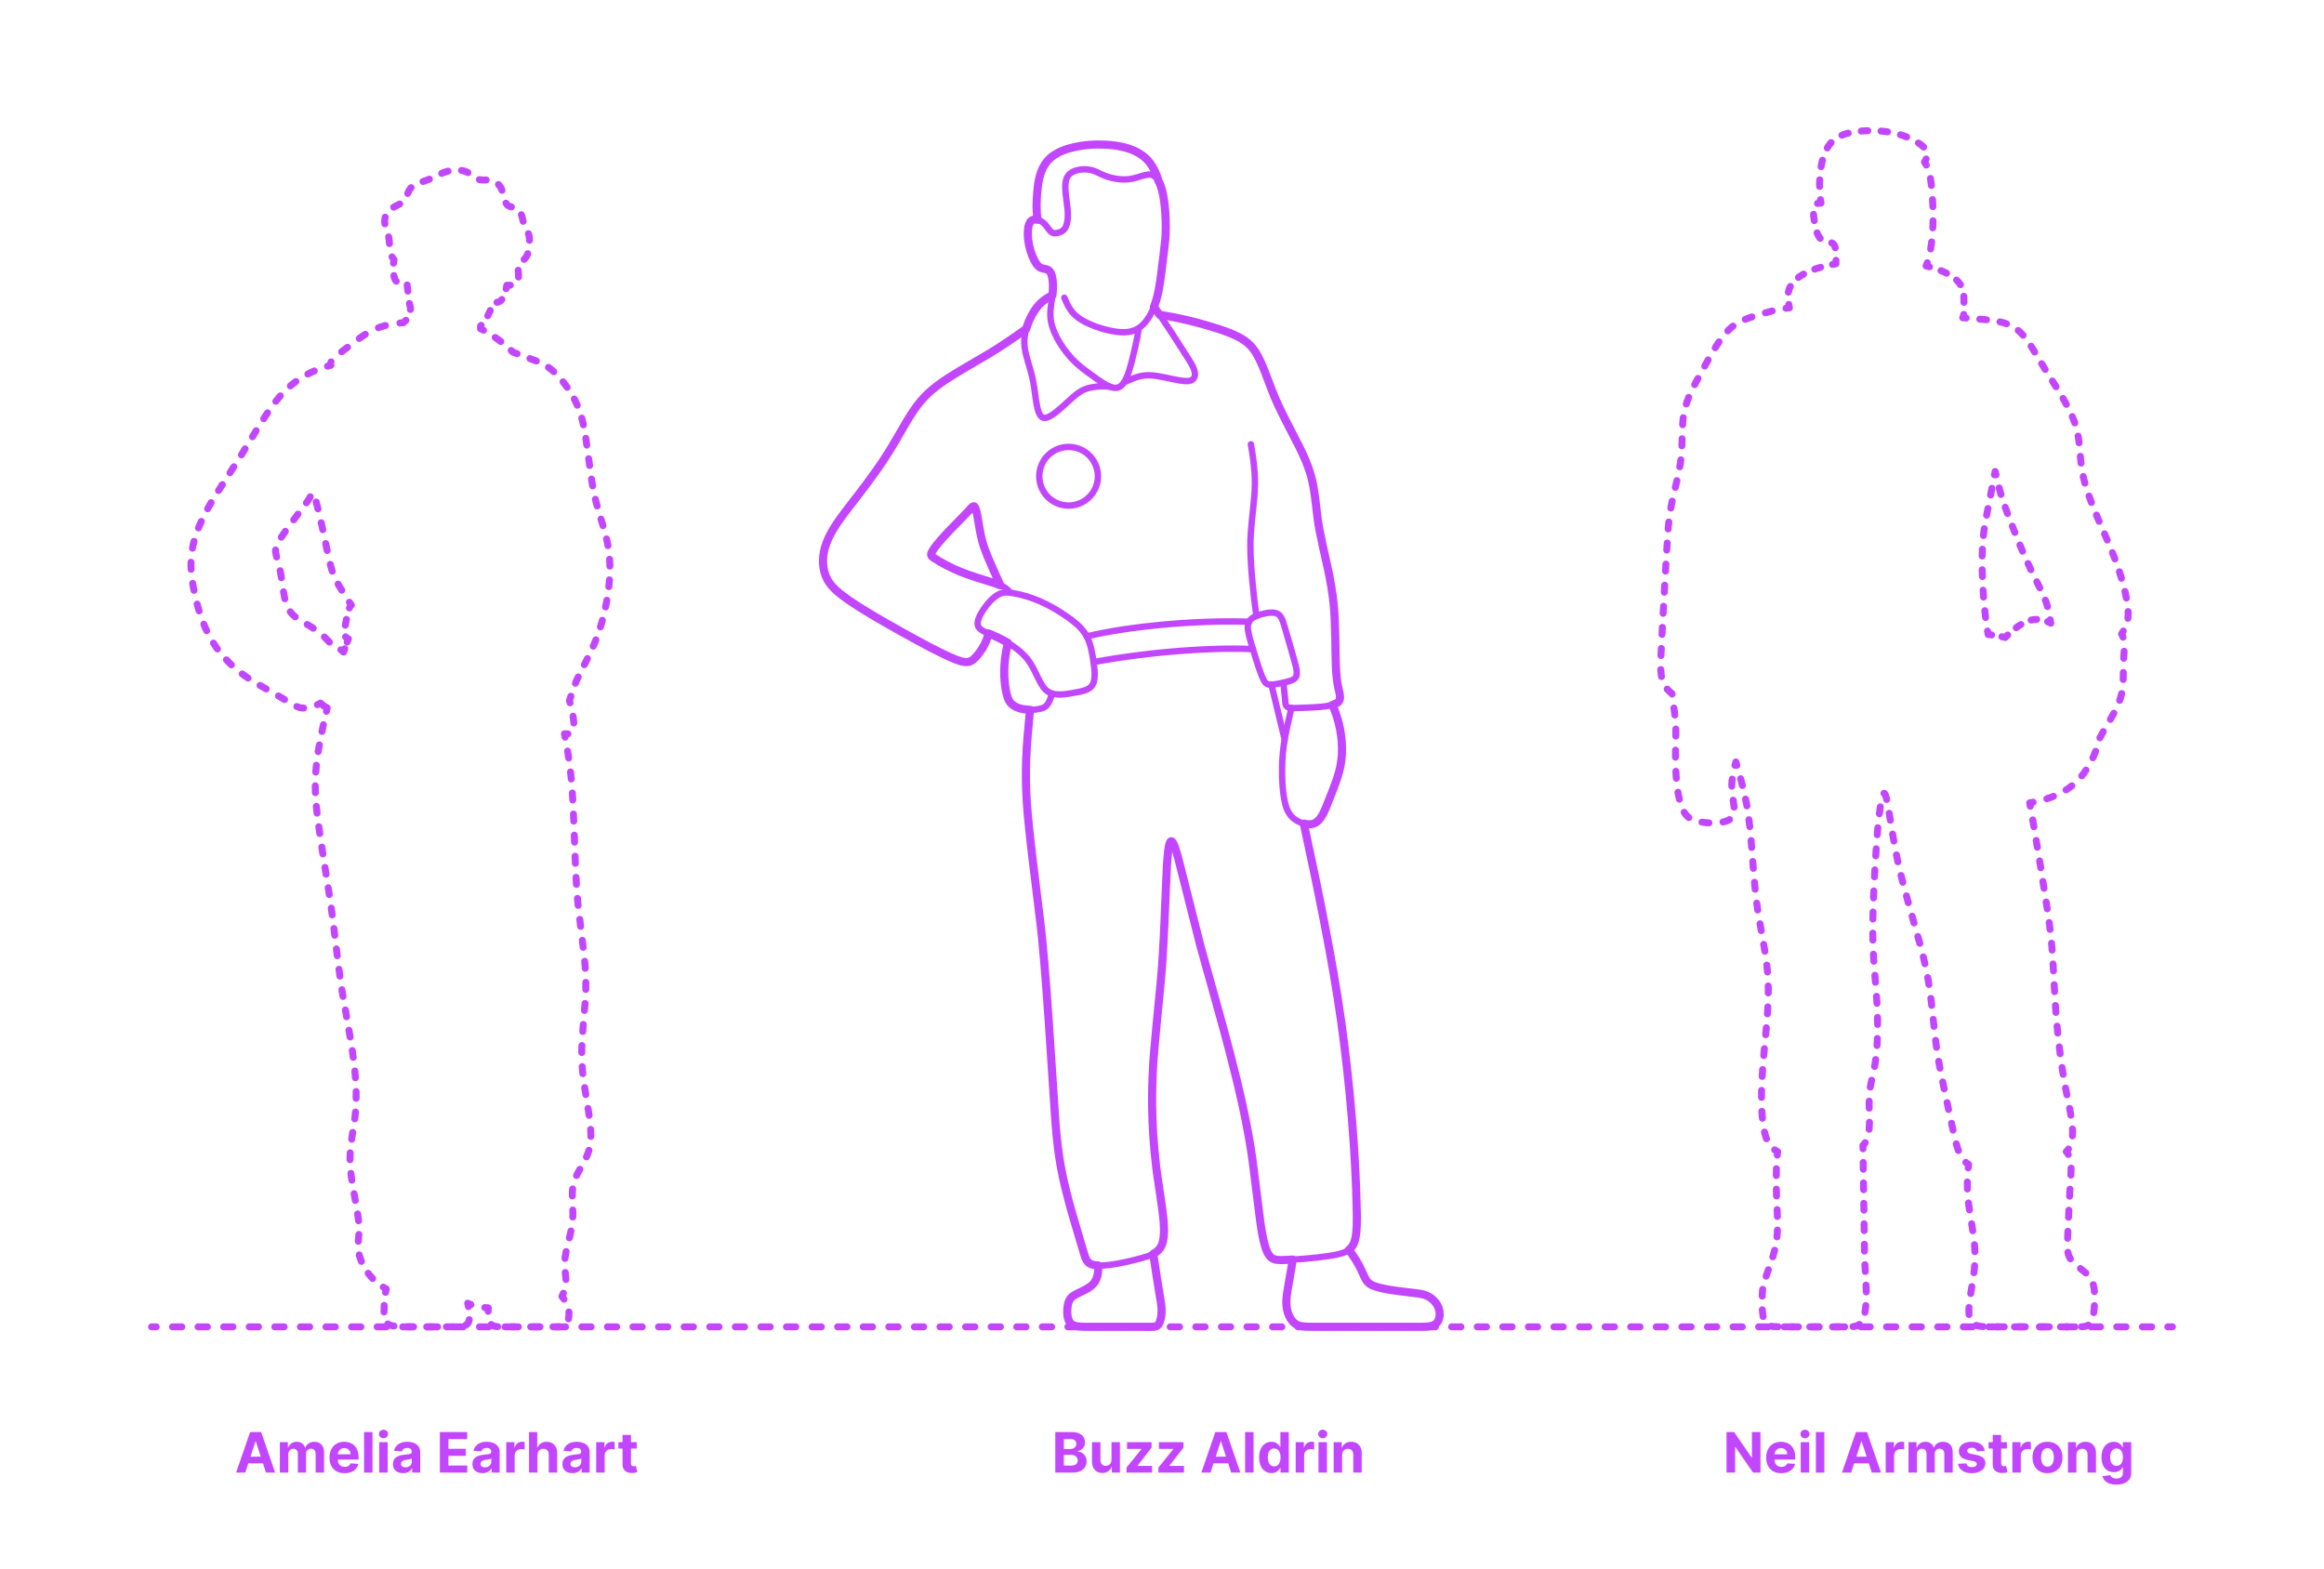 <?xml version="1.0" encoding="utf-8"?>
<!-- Generator: Adobe Illustrator 25.3.1, SVG Export Plug-In . SVG Version: 6.00 Build 0)  -->
<!DOCTYPE svg PUBLIC "-//W3C//DTD SVG 1.1//EN" "http://www.w3.org/Graphics/SVG/1.1/DTD/svg11.dtd">
<svg version="1.1" xmlns:x="http://ns.adobe.com/Extensibility/1.0/" xmlns:i="http://ns.adobe.com/AdobeIllustrator/10.0/" xmlns:graph="http://ns.adobe.com/Graphs/1.0/"
	 xmlns="http://www.w3.org/2000/svg" xmlns:xlink="http://www.w3.org/1999/xlink" xmlns:a="http://ns.adobe.com/AdobeSVGViewerExtensions/3.0/"
	 x="0px" y="0px" width="1000px" height="675px" viewBox="0 0 1000 675" enable-background="new 0 0 1000 675" xml:space="preserve"
	>
<g id="FILL-BACKGROUND">
	<rect fill="#FFFFFF" width="1000" height="675"/>
</g>
<g id="N-DIMENSIONS">
</g>
<g id="N-TEXT">
	<g>
		<g>
			<path fill="#C346FF" d="M105.55,633.712h-3.955l6.026-17.455h4.755l6.017,17.455h-3.955l-4.372-13.466h-0.136L105.55,633.712z
				 M105.303,626.852h9.341v2.881h-9.341V626.852z"/>
			<path fill="#C346FF" d="M120.422,633.712v-13.091h3.46v2.31h0.153c0.273-0.767,0.727-1.372,1.364-1.815
				c0.636-0.443,1.397-0.665,2.284-0.665c0.897,0,1.662,0.223,2.292,0.669c0.63,0.446,1.051,1.05,1.261,1.811h0.136
				c0.267-0.75,0.751-1.351,1.453-1.803s1.533-0.677,2.493-0.677c1.222,0,2.214,0.388,2.979,1.163
				c0.764,0.776,1.146,1.874,1.146,3.294v8.804h-3.622v-8.088c0-0.728-0.193-1.273-0.58-1.637c-0.387-0.363-0.87-0.545-1.449-0.545
				c-0.659,0-1.173,0.209-1.542,0.626s-0.554,0.967-0.554,1.649v7.994h-3.52v-8.165c0-0.642-0.183-1.154-0.55-1.534
				c-0.366-0.381-0.848-0.571-1.444-0.571c-0.404,0-0.766,0.101-1.087,0.303s-0.575,0.483-0.763,0.844s-0.281,0.783-0.281,1.266
				v7.858H120.422z"/>
			<path fill="#C346FF" d="M148.274,633.968c-1.346,0-2.504-0.274-3.473-0.823s-1.715-1.327-2.237-2.335
				c-0.523-1.009-0.784-2.203-0.784-3.584c0-1.347,0.261-2.528,0.784-3.545c0.522-1.017,1.26-1.81,2.211-2.378
				c0.952-0.568,2.07-0.852,3.354-0.852c0.863,0,1.669,0.138,2.416,0.413c0.747,0.276,1.4,0.689,1.96,1.24
				c0.56,0.551,0.996,1.243,1.308,2.075c0.312,0.833,0.469,1.806,0.469,2.919v0.997h-11.054v-2.25h7.637
				c0-0.522-0.114-0.985-0.341-1.389c-0.227-0.403-0.541-0.72-0.941-0.95c-0.401-0.23-0.865-0.345-1.394-0.345
				c-0.551,0-1.039,0.126-1.462,0.379s-0.754,0.591-0.993,1.014s-0.361,0.894-0.367,1.411v2.139c0,0.647,0.121,1.208,0.362,1.679
				c0.242,0.472,0.584,0.835,1.027,1.091c0.443,0.255,0.968,0.383,1.577,0.383c0.403,0,0.772-0.057,1.108-0.17
				c0.335-0.114,0.622-0.284,0.861-0.511c0.238-0.228,0.42-0.506,0.545-0.835l3.358,0.222c-0.17,0.807-0.519,1.51-1.044,2.109
				c-0.526,0.6-1.202,1.065-2.029,1.398C150.307,633.802,149.354,633.968,148.274,633.968z"/>
			<path fill="#C346FF" d="M160.283,616.258v17.455h-3.631v-17.455H160.283z"/>
			<path fill="#C346FF" d="M165.013,618.934c-0.54,0-1.003-0.179-1.389-0.537c-0.387-0.358-0.58-0.79-0.58-1.295
				c0-0.505,0.193-0.939,0.58-1.3c0.386-0.361,0.847-0.541,1.381-0.541c0.545,0,1.01,0.179,1.393,0.537
				c0.384,0.358,0.576,0.79,0.576,1.295c0,0.505-0.192,0.939-0.576,1.299C166.015,618.754,165.553,618.934,165.013,618.934z
				 M163.181,633.712v-13.091h3.631v13.091H163.181z"/>
			<path fill="#C346FF" d="M173.441,633.959c-0.835,0-1.58-0.146-2.233-0.439s-1.169-0.727-1.547-1.304s-0.566-1.297-0.566-2.161
				c0-0.727,0.133-1.338,0.4-1.833c0.267-0.494,0.631-0.892,1.091-1.193c0.46-0.301,0.984-0.529,1.572-0.682
				c0.588-0.153,1.206-0.261,1.854-0.324c0.761-0.08,1.375-0.155,1.841-0.226c0.466-0.071,0.804-0.177,1.014-0.319
				c0.21-0.142,0.315-0.352,0.315-0.631v-0.051c0-0.54-0.169-0.958-0.507-1.253c-0.338-0.295-0.817-0.443-1.436-0.443
				c-0.653,0-1.173,0.144-1.56,0.431c-0.386,0.287-0.642,0.646-0.767,1.078l-3.358-0.273c0.17-0.795,0.506-1.484,1.006-2.067
				c0.5-0.582,1.146-1.031,1.939-1.347c0.792-0.315,1.711-0.473,2.757-0.473c0.728,0,1.425,0.085,2.092,0.255
				s1.262,0.435,1.781,0.793c0.52,0.358,0.931,0.817,1.231,1.376c0.301,0.56,0.452,1.229,0.452,2.007v8.83h-3.443v-1.815h-0.103
				c-0.21,0.409-0.491,0.769-0.844,1.078c-0.352,0.31-0.775,0.551-1.27,0.725C174.66,633.873,174.089,633.959,173.441,633.959z
				 M174.481,631.454c0.534,0,1.005-0.107,1.415-0.32s0.73-0.501,0.963-0.865c0.233-0.363,0.349-0.775,0.349-1.236v-1.389
				c-0.114,0.074-0.269,0.141-0.464,0.201c-0.196,0.06-0.417,0.113-0.661,0.162s-0.489,0.091-0.733,0.128s-0.466,0.07-0.665,0.098
				c-0.426,0.062-0.798,0.162-1.117,0.298c-0.318,0.136-0.565,0.319-0.741,0.549c-0.176,0.23-0.264,0.516-0.264,0.857
				c0,0.494,0.18,0.871,0.541,1.129C173.466,631.325,173.924,631.454,174.481,631.454z"/>
			<path fill="#C346FF" d="M189.268,633.712v-17.455h11.761v3.042h-8.071v4.159h7.466v3.042h-7.466v4.168h8.105v3.042H189.268z"/>
			<path fill="#C346FF" d="M207.634,633.959c-0.835,0-1.58-0.146-2.233-0.439s-1.169-0.727-1.547-1.304s-0.566-1.297-0.566-2.161
				c0-0.727,0.133-1.338,0.4-1.833c0.267-0.494,0.631-0.892,1.091-1.193c0.46-0.301,0.984-0.529,1.572-0.682
				c0.588-0.153,1.206-0.261,1.854-0.324c0.761-0.08,1.375-0.155,1.841-0.226c0.466-0.071,0.804-0.177,1.014-0.319
				c0.21-0.142,0.315-0.352,0.315-0.631v-0.051c0-0.54-0.169-0.958-0.507-1.253c-0.338-0.295-0.817-0.443-1.436-0.443
				c-0.653,0-1.173,0.144-1.56,0.431c-0.386,0.287-0.642,0.646-0.767,1.078l-3.358-0.273c0.17-0.795,0.506-1.484,1.006-2.067
				c0.5-0.582,1.146-1.031,1.939-1.347c0.792-0.315,1.711-0.473,2.757-0.473c0.728,0,1.425,0.085,2.092,0.255
				s1.262,0.435,1.781,0.793c0.52,0.358,0.931,0.817,1.231,1.376c0.301,0.56,0.452,1.229,0.452,2.007v8.83h-3.443v-1.815h-0.103
				c-0.21,0.409-0.491,0.769-0.844,1.078c-0.352,0.31-0.775,0.551-1.27,0.725C208.853,633.873,208.282,633.959,207.634,633.959z
				 M208.674,631.454c0.534,0,1.005-0.107,1.415-0.32s0.73-0.501,0.963-0.865c0.233-0.363,0.349-0.775,0.349-1.236v-1.389
				c-0.114,0.074-0.269,0.141-0.464,0.201c-0.196,0.06-0.417,0.113-0.661,0.162s-0.489,0.091-0.733,0.128s-0.466,0.07-0.665,0.098
				c-0.426,0.062-0.798,0.162-1.117,0.298c-0.318,0.136-0.565,0.319-0.741,0.549c-0.176,0.23-0.264,0.516-0.264,0.857
				c0,0.494,0.18,0.871,0.541,1.129C207.659,631.325,208.117,631.454,208.674,631.454z"/>
			<path fill="#C346FF" d="M217.827,633.712v-13.091h3.52v2.284h0.136c0.239-0.812,0.639-1.428,1.202-1.845
				c0.562-0.418,1.21-0.626,1.943-0.626c0.182,0,0.378,0.011,0.588,0.034c0.21,0.022,0.395,0.054,0.554,0.094v3.221
				c-0.17-0.051-0.406-0.096-0.708-0.136c-0.301-0.04-0.577-0.06-0.827-0.06c-0.534,0-1.01,0.115-1.428,0.345
				c-0.417,0.23-0.747,0.55-0.988,0.959c-0.242,0.409-0.362,0.88-0.362,1.415v7.406H217.827z"/>
			<path fill="#C346FF" d="M231.268,626.144v7.568h-3.631v-17.455h3.528v6.673h0.154c0.295-0.772,0.772-1.379,1.432-1.82
				c0.659-0.44,1.486-0.66,2.48-0.66c0.909,0,1.703,0.197,2.382,0.592c0.679,0.395,1.207,0.96,1.585,1.696s0.564,1.615,0.559,2.638
				v8.335h-3.631v-7.688c0.005-0.807-0.197-1.435-0.609-1.883c-0.412-0.449-0.987-0.673-1.726-0.673
				c-0.494,0-0.93,0.105-1.308,0.315c-0.378,0.21-0.673,0.516-0.886,0.917C231.383,625.1,231.273,625.582,231.268,626.144z"/>
			<path fill="#C346FF" d="M246.352,633.959c-0.835,0-1.58-0.146-2.233-0.439s-1.169-0.727-1.547-1.304s-0.566-1.297-0.566-2.161
				c0-0.727,0.133-1.338,0.4-1.833c0.267-0.494,0.631-0.892,1.091-1.193c0.46-0.301,0.984-0.529,1.572-0.682
				c0.588-0.153,1.206-0.261,1.854-0.324c0.761-0.08,1.375-0.155,1.841-0.226c0.466-0.071,0.804-0.177,1.014-0.319
				c0.21-0.142,0.315-0.352,0.315-0.631v-0.051c0-0.54-0.169-0.958-0.507-1.253c-0.338-0.295-0.817-0.443-1.436-0.443
				c-0.653,0-1.173,0.144-1.56,0.431c-0.386,0.287-0.642,0.646-0.767,1.078l-3.358-0.273c0.17-0.795,0.506-1.484,1.006-2.067
				c0.5-0.582,1.146-1.031,1.939-1.347c0.792-0.315,1.711-0.473,2.757-0.473c0.728,0,1.425,0.085,2.092,0.255
				s1.262,0.435,1.781,0.793c0.52,0.358,0.931,0.817,1.231,1.376c0.301,0.56,0.452,1.229,0.452,2.007v8.83h-3.443v-1.815h-0.103
				c-0.21,0.409-0.491,0.769-0.844,1.078c-0.352,0.31-0.775,0.551-1.27,0.725C247.571,633.873,247,633.959,246.352,633.959z
				 M247.392,631.454c0.534,0,1.005-0.107,1.415-0.32s0.73-0.501,0.963-0.865c0.233-0.363,0.349-0.775,0.349-1.236v-1.389
				c-0.114,0.074-0.269,0.141-0.464,0.201c-0.196,0.06-0.417,0.113-0.661,0.162s-0.489,0.091-0.733,0.128s-0.466,0.07-0.665,0.098
				c-0.426,0.062-0.798,0.162-1.117,0.298c-0.318,0.136-0.565,0.319-0.741,0.549c-0.176,0.23-0.264,0.516-0.264,0.857
				c0,0.494,0.18,0.871,0.541,1.129C246.376,631.325,246.835,631.454,247.392,631.454z"/>
			<path fill="#C346FF" d="M256.545,633.712v-13.091h3.52v2.284h0.136c0.239-0.812,0.639-1.428,1.202-1.845
				c0.562-0.418,1.21-0.626,1.943-0.626c0.182,0,0.378,0.011,0.588,0.034c0.21,0.022,0.395,0.054,0.554,0.094v3.221
				c-0.17-0.051-0.406-0.096-0.708-0.136c-0.301-0.04-0.577-0.06-0.827-0.06c-0.534,0-1.01,0.115-1.428,0.345
				c-0.417,0.23-0.747,0.55-0.988,0.959c-0.242,0.409-0.362,0.88-0.362,1.415v7.406H256.545z"/>
			<path fill="#C346FF" d="M273.974,620.622v2.727h-7.884v-2.727H273.974z M267.88,617.485h3.63v12.204
				c0,0.335,0.051,0.596,0.153,0.78c0.103,0.185,0.246,0.314,0.431,0.388s0.399,0.111,0.644,0.111c0.17,0,0.341-0.016,0.511-0.047
				s0.301-0.056,0.392-0.073l0.571,2.702c-0.182,0.057-0.438,0.124-0.767,0.201c-0.33,0.077-0.73,0.124-1.202,0.141
				c-0.875,0.034-1.641-0.083-2.297-0.35s-1.166-0.682-1.53-1.244s-0.542-1.273-0.537-2.131V617.485z"/>
		</g>
	</g>
	<g>
		<g>
			<path fill="#C346FF" d="M454.084,633.712v-17.455h6.989c1.284,0,2.355,0.19,3.213,0.571c0.858,0.38,1.503,0.907,1.935,1.581
				s0.648,1.448,0.648,2.323c0,0.682-0.137,1.28-0.409,1.794c-0.273,0.514-0.646,0.935-1.121,1.261
				c-0.475,0.327-1.016,0.558-1.624,0.695v0.17c0.665,0.028,1.288,0.216,1.871,0.562c0.582,0.347,1.055,0.831,1.419,1.453
				s0.545,1.362,0.545,2.22c0,0.926-0.229,1.751-0.686,2.476c-0.458,0.725-1.132,1.297-2.024,1.717
				c-0.892,0.421-1.992,0.631-3.298,0.631H454.084z M457.775,623.562h2.736c0.505,0,0.956-0.09,1.351-0.269
				c0.395-0.179,0.708-0.433,0.938-0.763s0.345-0.725,0.345-1.185c0-0.63-0.223-1.139-0.669-1.525
				c-0.446-0.386-1.078-0.58-1.896-0.58h-2.804V623.562z M457.775,630.695h3.008c1.028,0,1.778-0.197,2.25-0.592
				s0.708-0.922,0.708-1.581c0-0.483-0.117-0.909-0.35-1.278c-0.233-0.369-0.564-0.659-0.993-0.869
				c-0.429-0.21-0.939-0.315-1.53-0.315h-3.094V630.695z"/>
			<path fill="#C346FF" d="M478.272,628.139v-7.517h3.631v13.091h-3.486v-2.378h-0.137c-0.295,0.767-0.785,1.384-1.47,1.85
				c-0.685,0.466-1.519,0.699-2.501,0.699c-0.875,0-1.645-0.199-2.31-0.597c-0.665-0.397-1.183-0.963-1.555-1.696
				s-0.561-1.611-0.567-2.634v-8.335h3.631v7.688c0.005,0.772,0.213,1.383,0.622,1.833c0.409,0.449,0.958,0.673,1.645,0.673
				c0.438,0,0.847-0.101,1.227-0.302c0.381-0.202,0.689-0.501,0.925-0.899C478.163,629.215,478.277,628.724,478.272,628.139z"/>
			<path fill="#C346FF" d="M484.732,633.712v-2.165l6.409-7.935v-0.094h-6.188v-2.897h10.56v2.361l-6.017,7.738v0.094h6.238v2.898
				H484.732z"/>
			<path fill="#C346FF" d="M498.454,633.712v-2.165l6.409-7.935v-0.094h-6.188v-2.897h10.56v2.361l-6.017,7.738v0.094h6.238v2.898
				H498.454z"/>
			<path fill="#C346FF" d="M520.885,633.712h-3.955l6.026-17.455h4.755l6.017,17.455h-3.955l-4.372-13.466h-0.136L520.885,633.712z
				 M520.638,626.852h9.341v2.881h-9.341V626.852z"/>
			<path fill="#C346FF" d="M539.388,616.258v17.455h-3.631v-17.455H539.388z"/>
			<path fill="#C346FF" d="M547.109,633.925c-0.995,0-1.894-0.257-2.698-0.771s-1.44-1.273-1.909-2.276
				c-0.469-1.002-0.703-2.234-0.703-3.694c0-1.5,0.242-2.749,0.725-3.746c0.483-0.998,1.126-1.745,1.93-2.242
				c0.804-0.497,1.686-0.746,2.646-0.746c0.733,0,1.345,0.124,1.837,0.371c0.491,0.247,0.889,0.554,1.193,0.92
				c0.304,0.367,0.536,0.726,0.695,1.078h0.111v-6.562h3.622v17.455h-3.58v-2.097h-0.153c-0.17,0.364-0.411,0.723-0.72,1.078
				c-0.31,0.355-0.71,0.649-1.202,0.882C548.412,633.809,547.813,633.925,547.109,633.925z M548.26,631.036
				c0.585,0,1.081-0.16,1.487-0.481c0.406-0.321,0.719-0.771,0.938-1.351c0.219-0.58,0.328-1.259,0.328-2.037
				s-0.108-1.455-0.324-2.028c-0.216-0.574-0.528-1.017-0.938-1.33c-0.409-0.312-0.906-0.469-1.491-0.469
				c-0.597,0-1.1,0.162-1.509,0.486c-0.409,0.324-0.719,0.772-0.929,1.347c-0.21,0.574-0.315,1.238-0.315,1.994
				c0,0.761,0.106,1.433,0.32,2.016c0.213,0.583,0.522,1.037,0.929,1.364S547.663,631.036,548.26,631.036z"/>
			<path fill="#C346FF" d="M557.532,633.712v-13.091h3.52v2.284h0.136c0.239-0.812,0.639-1.428,1.202-1.845
				c0.562-0.418,1.21-0.626,1.943-0.626c0.182,0,0.378,0.011,0.588,0.034c0.21,0.022,0.396,0.054,0.554,0.094v3.221
				c-0.17-0.051-0.406-0.096-0.707-0.136c-0.301-0.04-0.576-0.06-0.826-0.06c-0.535,0-1.01,0.115-1.428,0.345
				c-0.417,0.23-0.747,0.55-0.988,0.959c-0.242,0.409-0.362,0.88-0.362,1.415v7.406H557.532z"/>
			<path fill="#C346FF" d="M569.174,618.934c-0.54,0-1.003-0.179-1.389-0.537c-0.387-0.358-0.58-0.79-0.58-1.295
				c0-0.505,0.193-0.939,0.58-1.3c0.386-0.361,0.846-0.541,1.381-0.541c0.545,0,1.01,0.179,1.393,0.537
				c0.384,0.358,0.576,0.79,0.576,1.295c0,0.505-0.192,0.939-0.576,1.299C570.176,618.754,569.713,618.934,569.174,618.934z
				 M567.342,633.712v-13.091h3.631v13.091H567.342z"/>
			<path fill="#C346FF" d="M577.5,626.144v7.568h-3.631v-13.091h3.461v2.31h0.152c0.29-0.761,0.775-1.365,1.458-1.811
				c0.682-0.446,1.509-0.669,2.479-0.669c0.91,0,1.702,0.199,2.379,0.597c0.676,0.397,1.201,0.964,1.576,1.7
				s0.562,1.612,0.562,2.629v8.335h-3.631v-7.688c0.006-0.801-0.199-1.428-0.613-1.879c-0.415-0.452-0.986-0.677-1.713-0.677
				c-0.489,0-0.92,0.105-1.291,0.315c-0.373,0.21-0.662,0.516-0.87,0.917C577.612,625.1,577.506,625.582,577.5,626.144z"/>
		</g>
	</g>
	<g>
		<g>
			<path fill="#C346FF" d="M757.522,616.258v17.455h-3.188l-7.594-10.986h-0.128v10.986h-3.69v-17.455h3.239l7.533,10.978h0.154
				v-10.978H757.522z"/>
			<path fill="#C346FF" d="M766.462,633.968c-1.347,0-2.504-0.274-3.473-0.823s-1.715-1.327-2.237-2.335
				c-0.523-1.009-0.784-2.203-0.784-3.584c0-1.347,0.261-2.528,0.784-3.545c0.522-1.017,1.26-1.81,2.211-2.378
				c0.952-0.568,2.07-0.852,3.354-0.852c0.863,0,1.669,0.138,2.416,0.413c0.747,0.276,1.4,0.689,1.96,1.24
				c0.561,0.551,0.996,1.243,1.309,2.075c0.312,0.833,0.469,1.806,0.469,2.919v0.997h-11.055v-2.25h7.637
				c0-0.522-0.113-0.985-0.341-1.389c-0.228-0.403-0.541-0.72-0.941-0.95c-0.401-0.23-0.865-0.345-1.394-0.345
				c-0.551,0-1.039,0.126-1.462,0.379s-0.754,0.591-0.993,1.014c-0.238,0.423-0.36,0.894-0.366,1.411v2.139
				c0,0.647,0.121,1.208,0.362,1.679c0.242,0.472,0.584,0.835,1.027,1.091c0.443,0.255,0.969,0.383,1.576,0.383
				c0.404,0,0.773-0.057,1.108-0.17s0.622-0.284,0.86-0.511c0.238-0.228,0.421-0.506,0.546-0.835l3.358,0.222
				c-0.171,0.807-0.52,1.51-1.045,2.109s-1.201,1.065-2.028,1.398C768.494,633.802,767.541,633.968,766.462,633.968z"/>
			<path fill="#C346FF" d="M776.672,618.934c-0.539,0-1.002-0.179-1.389-0.537s-0.58-0.79-0.58-1.295c0-0.505,0.193-0.939,0.58-1.3
				s0.847-0.541,1.381-0.541c0.545,0,1.01,0.179,1.393,0.537c0.385,0.358,0.576,0.79,0.576,1.295c0,0.505-0.191,0.939-0.576,1.299
				C777.674,618.754,777.212,618.934,776.672,618.934z M774.84,633.712v-13.091h3.631v13.091H774.84z"/>
			<path fill="#C346FF" d="M784.999,616.258v17.455h-3.631v-17.455H784.999z"/>
			<path fill="#C346FF" d="M796.538,633.712h-3.954l6.025-17.455h4.756l6.017,17.455h-3.954l-4.373-13.466h-0.136L796.538,633.712z
				 M796.291,626.852h9.341v2.881h-9.341V626.852z"/>
			<path fill="#C346FF" d="M811.41,633.712v-13.091h3.52v2.284h0.137c0.238-0.812,0.639-1.428,1.201-1.845
				c0.562-0.418,1.211-0.626,1.943-0.626c0.182,0,0.379,0.011,0.588,0.034c0.211,0.022,0.396,0.054,0.555,0.094v3.221
				c-0.17-0.051-0.406-0.096-0.707-0.136c-0.302-0.04-0.577-0.06-0.827-0.06c-0.534,0-1.01,0.115-1.428,0.345
				c-0.417,0.23-0.747,0.55-0.988,0.959c-0.241,0.409-0.362,0.88-0.362,1.415v7.406H811.41z"/>
			<path fill="#C346FF" d="M821.22,633.712v-13.091h3.46v2.31h0.154c0.272-0.767,0.727-1.372,1.363-1.815
				c0.637-0.443,1.397-0.665,2.284-0.665c0.897,0,1.661,0.223,2.292,0.669c0.631,0.446,1.051,1.05,1.262,1.811h0.137
				c0.267-0.75,0.751-1.351,1.453-1.803c0.701-0.452,1.532-0.677,2.492-0.677c1.223,0,2.215,0.388,2.979,1.163
				c0.765,0.776,1.146,1.874,1.146,3.294v8.804h-3.621v-8.088c0-0.728-0.193-1.273-0.58-1.637c-0.387-0.363-0.869-0.545-1.449-0.545
				c-0.659,0-1.174,0.209-1.543,0.626s-0.553,0.967-0.553,1.649v7.994h-3.521v-8.165c0-0.642-0.183-1.154-0.55-1.534
				c-0.366-0.381-0.848-0.571-1.444-0.571c-0.403,0-0.767,0.101-1.087,0.303s-0.575,0.483-0.763,0.844s-0.281,0.783-0.281,1.266
				v7.858H821.22z"/>
			<path fill="#C346FF" d="M853.998,624.354l-3.324,0.205c-0.057-0.284-0.179-0.542-0.366-0.771s-0.433-0.415-0.737-0.554
				c-0.304-0.139-0.666-0.209-1.086-0.209c-0.562,0-1.037,0.118-1.424,0.354c-0.387,0.236-0.58,0.55-0.58,0.942
				c0,0.312,0.125,0.577,0.375,0.792c0.25,0.216,0.68,0.39,1.287,0.52l2.369,0.478c1.273,0.261,2.223,0.682,2.848,1.261
				s0.938,1.341,0.938,2.284c0,0.858-0.252,1.611-0.755,2.258c-0.503,0.648-1.19,1.152-2.062,1.513s-1.876,0.542-3.013,0.542
				c-1.732,0-3.112-0.362-4.138-1.087c-1.026-0.724-1.626-1.711-1.803-2.961l3.571-0.188c0.107,0.528,0.369,0.93,0.784,1.206
				c0.415,0.275,0.946,0.413,1.594,0.413c0.636,0,1.149-0.124,1.538-0.371s0.587-0.567,0.592-0.959
				c-0.005-0.33-0.145-0.601-0.417-0.814c-0.272-0.213-0.693-0.376-1.261-0.49l-2.268-0.452c-1.278-0.256-2.229-0.699-2.852-1.33
				c-0.621-0.631-0.933-1.435-0.933-2.412c0-0.841,0.229-1.565,0.687-2.173c0.457-0.608,1.102-1.077,1.934-1.406
				c0.833-0.33,1.809-0.494,2.928-0.494c1.654,0,2.957,0.349,3.908,1.048C853.283,622.198,853.839,623.15,853.998,624.354z"/>
			<path fill="#C346FF" d="M863.553,620.622v2.727h-7.885v-2.727H863.553z M857.459,617.485h3.63v12.204
				c0,0.335,0.052,0.596,0.153,0.78c0.103,0.185,0.246,0.314,0.431,0.388s0.399,0.111,0.644,0.111c0.17,0,0.341-0.016,0.512-0.047
				c0.17-0.031,0.301-0.056,0.392-0.073l0.571,2.702c-0.182,0.057-0.438,0.124-0.768,0.201c-0.33,0.077-0.73,0.124-1.201,0.141
				c-0.875,0.034-1.641-0.083-2.297-0.35s-1.166-0.682-1.53-1.244s-0.542-1.273-0.536-2.131V617.485z"/>
			<path fill="#C346FF" d="M865.912,633.712v-13.091h3.52v2.284h0.137c0.238-0.812,0.639-1.428,1.201-1.845
				c0.562-0.418,1.211-0.626,1.943-0.626c0.182,0,0.379,0.011,0.588,0.034c0.211,0.022,0.396,0.054,0.555,0.094v3.221
				c-0.17-0.051-0.406-0.096-0.707-0.136c-0.302-0.04-0.577-0.06-0.827-0.06c-0.534,0-1.01,0.115-1.428,0.345
				c-0.417,0.23-0.747,0.55-0.988,0.959c-0.241,0.409-0.362,0.88-0.362,1.415v7.406H865.912z"/>
			<path fill="#C346FF" d="M881.023,633.968c-1.324,0-2.467-0.283-3.431-0.848c-0.963-0.565-1.706-1.355-2.229-2.369
				c-0.522-1.015-0.784-2.192-0.784-3.533c0-1.353,0.262-2.536,0.784-3.55s1.266-1.804,2.229-2.37
				c0.964-0.565,2.106-0.848,3.431-0.848s2.467,0.283,3.43,0.848c0.964,0.565,1.707,1.355,2.229,2.37s0.784,2.197,0.784,3.55
				c0,1.341-0.262,2.518-0.784,3.533c-0.522,1.014-1.266,1.804-2.229,2.369C883.49,633.686,882.348,633.968,881.023,633.968z
				 M881.041,631.156c0.602,0,1.104-0.172,1.508-0.516s0.709-0.814,0.916-1.411s0.312-1.275,0.312-2.037
				c0-0.761-0.104-1.44-0.312-2.037c-0.207-0.597-0.513-1.068-0.916-1.415c-0.403-0.346-0.906-0.52-1.508-0.52
				c-0.609,0-1.119,0.174-1.53,0.52c-0.412,0.347-0.722,0.818-0.929,1.415c-0.208,0.596-0.312,1.275-0.312,2.037
				c0,0.762,0.104,1.44,0.312,2.037c0.207,0.597,0.517,1.067,0.929,1.411C879.922,630.984,880.432,631.156,881.041,631.156z"/>
			<path fill="#C346FF" d="M893.467,626.144v7.568h-3.631v-13.091h3.46v2.31h0.153c0.289-0.761,0.775-1.365,1.457-1.811
				c0.682-0.446,1.509-0.669,2.48-0.669c0.909,0,1.701,0.199,2.378,0.597c0.676,0.397,1.202,0.964,1.577,1.7
				s0.562,1.612,0.562,2.629v8.335h-3.631v-7.688c0.006-0.801-0.199-1.428-0.613-1.879c-0.416-0.452-0.986-0.677-1.714-0.677
				c-0.489,0-0.919,0.105-1.291,0.315c-0.372,0.21-0.662,0.516-0.87,0.917C893.578,625.1,893.472,625.582,893.467,626.144z"/>
			<path fill="#C346FF" d="M910.656,638.894c-1.176,0-2.184-0.161-3.021-0.481s-1.504-0.757-1.998-1.308
				c-0.494-0.551-0.815-1.17-0.963-1.858l3.357-0.452c0.103,0.261,0.265,0.505,0.486,0.733c0.222,0.227,0.516,0.41,0.882,0.55
				c0.366,0.139,0.813,0.208,1.343,0.208c0.789,0,1.441-0.191,1.955-0.575c0.515-0.383,0.771-1.024,0.771-1.922v-2.395h-0.152
				c-0.16,0.364-0.398,0.708-0.717,1.031c-0.318,0.324-0.727,0.588-1.227,0.793s-1.098,0.307-1.79,0.307
				c-0.983,0-1.876-0.229-2.681-0.686s-1.443-1.159-1.918-2.105c-0.475-0.946-0.711-2.144-0.711-3.592
				c0-1.483,0.241-2.722,0.725-3.716c0.482-0.994,1.126-1.738,1.93-2.233c0.805-0.494,1.686-0.741,2.646-0.741
				c0.732,0,1.347,0.124,1.841,0.371c0.495,0.247,0.894,0.554,1.198,0.92c0.303,0.367,0.537,0.726,0.703,1.078h0.136v-2.199h3.604
				v13.219c0,1.113-0.271,2.045-0.817,2.795s-1.3,1.314-2.263,1.692C913.014,638.705,911.906,638.894,910.656,638.894z
				 M910.733,630.798c0.585,0,1.081-0.146,1.487-0.439c0.406-0.293,0.719-0.713,0.938-1.262c0.219-0.548,0.328-1.206,0.328-1.973
				s-0.107-1.433-0.324-1.999c-0.216-0.565-0.528-1.004-0.938-1.317c-0.408-0.312-0.906-0.469-1.491-0.469
				c-0.597,0-1.1,0.161-1.509,0.481c-0.408,0.321-0.719,0.766-0.929,1.334c-0.21,0.568-0.315,1.224-0.315,1.969
				c0,0.755,0.106,1.408,0.32,1.956c0.213,0.549,0.521,0.972,0.928,1.27S910.137,630.798,910.733,630.798z"/>
		</g>
	</g>
</g>
<g id="_x32_D_x24_AG-DIAGRAM">
	<g id="POLYLINE_2161_">
		<g>
			<g>
				
					<line fill="none" stroke="#C346FF" stroke-width="3" stroke-linecap="round" stroke-linejoin="round" x1="65.217" y1="570.987" x2="67.217" y2="570.987"/>
				
					<line fill="none" stroke="#C346FF" stroke-width="3" stroke-linecap="round" stroke-linejoin="round" stroke-dasharray="4.003,7.005" x1="74.222" y1="570.987" x2="929.28" y2="570.987"/>
				
					<line fill="none" stroke="#C346FF" stroke-width="3" stroke-linecap="round" stroke-linejoin="round" x1="932.783" y1="570.987" x2="934.783" y2="570.987"/>
			</g>
		</g>
	</g>
</g>
<g id="_x32_D_x24_AG-GUIDES">
</g>
<g id="_x32_D_x24_AG-DETAILS-DIAGRAM">
	<g id="POLYLINE_1381_">
		<g>
			<g>
				<path fill="none" stroke="#C346FF" stroke-width="3" stroke-linecap="round" stroke-linejoin="round" d="M858.204,204.345
					c0.1-0.514,0.196-1.005,0.287-1.47c0.138,0.473,0.269,0.956,0.396,1.446"/>
				
					<path fill="none" stroke="#C346FF" stroke-width="3" stroke-linecap="round" stroke-linejoin="round" stroke-dasharray="2.905,5.809" d="
					M860.24,209.971c0.2,0.817,0.409,1.621,0.634,2.398c1.081,3.697,2.659,7.894,4.018,11.521c2.034,5.319,4.609,11.601,6.92,16.806
					c2.227,5.177,5.662,11.438,7.852,16.474c0.911,2.134,1.609,4.386,2.029,6.67"/>
				<path fill="none" stroke="#C346FF" stroke-width="3" stroke-linecap="round" stroke-linejoin="round" d="M882.186,266.704
					l0.254,1.479c-0.44-0.235-0.892-0.453-1.354-0.647"/>
				
					<path fill="none" stroke="#C346FF" stroke-width="3" stroke-linecap="round" stroke-linejoin="round" stroke-dasharray="2.42,4.841" d="
					M876.381,266.541c-0.939,0.006-1.877,0.135-2.781,0.384c-1.752,0.48-3.376,1.367-4.879,2.373
					c-1.059,0.716-2.071,1.507-3.042,2.346"/>
				<path fill="none" stroke="#C346FF" stroke-width="3" stroke-linecap="round" stroke-linejoin="round" d="M863.892,273.279
					c-0.36,0.347-0.714,0.7-1.062,1.056c-0.482-0.117-0.971-0.227-1.463-0.332"/>
				<path fill="none" stroke="#C346FF" stroke-width="3" stroke-linecap="round" stroke-linejoin="round" d="M856.965,273.238
					c-0.499-0.068-0.995-0.131-1.488-0.187c-0.086-0.491-0.17-0.984-0.251-1.479"/>
				
					<path fill="none" stroke="#C346FF" stroke-width="3" stroke-linecap="round" stroke-linejoin="round" stroke-dasharray="2.948,5.895" d="
					M854.386,265.742c-0.486-3.881-0.839-7.801-1.077-11.626c-0.389-6.443-0.604-13.174-0.218-19.614
					c0.246-4.12,0.871-8.35,1.663-12.4c0.84-3.959,1.952-9.914,2.893-14.858"/>
			</g>
		</g>
	</g>
	<g id="POLYLINE_1380_">
		<g>
			<g>
				<path fill="none" stroke="#C346FF" stroke-width="3" stroke-linecap="round" stroke-linejoin="round" d="M763.638,494.819
					c0.406,0.292,0.835,0.553,1.281,0.778c-0.06,0.494-0.115,0.991-0.166,1.49"/>
				
					<path fill="none" stroke="#C346FF" stroke-width="3" stroke-linecap="round" stroke-linejoin="round" stroke-dasharray="2.934,5.868" d="
					M764.368,502.942c-0.244,6.974,0.173,14.189,0.453,20.952c0.104,3.431,0.071,6.947-0.424,10.346
					c-0.3,2.102-0.824,4.205-1.459,6.23c-0.924,3.006-2.633,7.477-3.599,10.476c-0.293,0.949-0.57,1.94-0.738,2.919
					c-0.332,1.854-0.336,3.855-0.38,5.737c-0.017,2.222,0.011,4.501,0.389,6.696c0.263,1.412,0.667,3.003,1.942,3.837
					c0.609,0.401,1.331,0.588,2.045,0.693c1.676,0.338,30.353,0.084,32.504,0.156c1.282-0.024,2.624-0.016,3.85-0.434
					c0.462-0.161,0.901-0.4,1.274-0.72c0.405-0.345,0.729-0.778,0.993-1.237c0.606-1.064,0.943-2.267,1.195-3.458
					c1.339-7.075,0.21-14.92-0.01-22.066l-0.122-4.292l-0.599-41.469"/>
				<path fill="none" stroke="#C346FF" stroke-width="3" stroke-linecap="round" stroke-linejoin="round" d="M801.64,494.375
					l-0.022-1.5c0.366-0.35,0.683-0.738,0.959-1.153"/>
				
					<path fill="none" stroke="#C346FF" stroke-width="3" stroke-linecap="round" stroke-linejoin="round" stroke-dasharray="3.028,6.055" d="
					M804.273,485.965c0.323-3.306,0.06-6.978,0.012-10.071c-0.059-2.269-0.036-4.593,0.282-6.84c0.321-2.55,1.249-6.076,1.779-8.616
					c0.781-3.726,1.153-7.638,1.375-11.437c0.285-5.21,0.267-10.582,0.016-15.793c-0.314-6.549-1.381-16.958-1.688-23.493
					c-0.573-11.996,0.144-24.885,0.76-36.894c0.424-6.908,0.98-15.562,1.841-22.404c0.267-2.058,0.586-4.475,1.034-6.511
					c0.158-0.673,0.318-1.394,0.609-2.026c0.065-0.131,0.137-0.269,0.24-0.375l0.008-0.008l0.008-0.008l0.008-0.007l0.008-0.007
					l0.008-0.007l0.008-0.006l0.008-0.006l0.008-0.006l0.008-0.006l0.008-0.005l0.008-0.005l0.008-0.005l0.008-0.004l0.008-0.004
					l0.008-0.004l0.008-0.003l0.008-0.003l0.008-0.003l0.008-0.003l0.008-0.002l0.008-0.002l0.008-0.001l0.008-0.001l0.008-0.001
					l0.008,0l0.008,0h0.008h0.008l0.008,0l0.008,0.001l0.008,0.001l0.008,0.001l0.008,0.002l0.008,0.002l0.008,0.002l0.008,0.003
					l0.015,0.006l0.016,0.007l0.015,0.009l0.015,0.01l0.016,0.011l0.015,0.012l0.016,0.013l0.016,0.015l0.015,0.016l0.016,0.017
					l0.016,0.018l0.016,0.02l0.016,0.02l0.016,0.022l0.016,0.022l0.016,0.024l0.016,0.025l0.016,0.026
					c0.134,0.235,0.228,0.496,0.314,0.751c0.431,1.352,0.704,2.951,0.971,4.35c1.25,7.487,2.841,17.906,4.51,25.212
					c2.126,9.649,6.609,24.699,9.305,34.354c1.786,6.55,3.336,13.424,4.248,20.152c0.829,5.643,2.062,19.246,2.903,24.893
					c0.543,3.797,1.357,8.181,2.11,11.955c0.572,2.529,5.533,26.313,6.093,28.097c0.43,1.598,0.932,3.224,1.605,4.737
					c0.248,0.561,0.527,1.115,0.842,1.646"/>
				<path fill="none" stroke="#C346FF" stroke-width="3" stroke-linecap="round" stroke-linejoin="round" d="M845.88,500.206
					c0.368,0.335,0.768,0.639,1.202,0.902c-0.067,0.494-0.129,0.989-0.184,1.486"/>
				
					<path fill="none" stroke="#C346FF" stroke-width="3" stroke-linecap="round" stroke-linejoin="round" stroke-dasharray="3.023,6.046" d="
					M846.521,508.628c-0.035,2.399,0.066,4.801,0.3,7.179c0.626,6.465,2.385,13.95,2.833,20.427
					c0.344,4.145,0.18,8.359-0.406,12.474c-0.58,4.542-1.836,10.009-2.042,14.58c-0.045,1.513-0.015,3.08,0.497,4.521
					c0.193,0.527,0.465,1.033,0.843,1.45c0.352,0.391,0.796,0.694,1.274,0.91c0.641,0.291,1.34,0.447,2.033,0.554
					c1.368,0.206,2.835,0.228,4.219,0.254l37.757,0.011l1.076-0.004c0.497-0.014,1.053-0.019,1.545-0.075
					c0.701-0.073,1.413-0.22,2.028-0.578c0.777-0.442,1.295-1.218,1.619-2.035c0.448-1.123,0.672-2.336,0.843-3.529
					c0.339-2.536,0.404-5.152,0.334-7.708c-0.069-1.876-0.26-3.798-0.993-5.544c-1.168-2.897-4.098-4.769-6.441-6.659
					c-0.847-0.681-1.688-1.41-2.365-2.263c-0.543-0.676-0.985-1.439-1.283-2.254c-0.251-0.68-0.408-1.396-0.501-2.114
					c-0.108-0.837-0.134-1.706-0.129-2.549c0.264-7.096,0.987-22.856,1.517-29.786c0.108-2.056,0.185-4.174-0.161-6.211"/>
				<path fill="none" stroke="#C346FF" stroke-width="3" stroke-linecap="round" stroke-linejoin="round" d="M889.971,496.817
					c-0.242-0.436-0.533-0.844-0.882-1.208c0.366-0.344,0.688-0.728,0.969-1.142"/>
				
					<path fill="none" stroke="#C346FF" stroke-width="3" stroke-linecap="round" stroke-linejoin="round" stroke-dasharray="2.983,5.966" d="
					M891.762,488.816c0.049-0.651,0.065-1.304,0.061-1.953c-0.016-1.725-0.194-3.481-0.443-5.187
					c-0.258-2.09-2.48-12.805-2.91-15.067c-1.527-8.558-2.676-17.77-3.469-26.429c-0.721-7.418-1.34-22.563-1.879-30.084
					c-0.394-5.453-1.102-11.532-1.883-16.941c-1.768-11.544-4.768-30.219-7.079-43.259"/>
				<path fill="none" stroke="#C346FF" stroke-width="3" stroke-linecap="round" stroke-linejoin="round" d="M873.635,346.962
					c-0.091-0.503-0.181-0.996-0.269-1.475c0.492-0.083,0.984-0.171,1.476-0.267"/>
				
					<path fill="none" stroke="#C346FF" stroke-width="3" stroke-linecap="round" stroke-linejoin="round" stroke-dasharray="3.043,6.087" d="
					M880.74,343.729c4.467-1.431,8.692-3.568,12.157-6.766c5.507-5.105,8.836-12.181,10.627-19.387
					c0.335-0.626,1.161-2.162,1.504-2.759c2.876-5.101,6.756-10.724,7.947-16.512c0.763-3.463,0.653-7.833,0.704-11.388
					c0.013-2.527,0.333-5.708,0.364-8.236c-0.001-0.485-0.007-0.979-0.032-1.473"/>
				<path fill="none" stroke="#C346FF" stroke-width="3" stroke-linecap="round" stroke-linejoin="round" d="M913.514,274.211
					c-0.157-0.472-0.36-0.928-0.622-1.361c0.248-0.425,0.502-0.858,0.748-1.297"/>
				
					<path fill="none" stroke="#C346FF" stroke-width="3" stroke-linecap="round" stroke-linejoin="round" stroke-dasharray="2.926,5.853" d="
					M915.623,266.086c0.038-0.297,0.066-0.595,0.083-0.893c0.132-2.345-0.179-4.718-0.583-7.025
					c-0.784-4.28-2.011-8.602-3.345-12.742c-3.974-12.316-11.23-25.17-14.703-37.651c-0.829-2.942-1.385-6.015-1.693-9.055
					c-0.481-4.684-0.659-10.152-1.971-14.688c-0.725-2.606-1.807-5.14-2.998-7.565c-1.399-2.844-3.091-5.743-4.737-8.454
					c-3.098-4.902-7.944-12.672-10.849-17.674c-2.155-3.501-4.536-7.094-8.054-9.359c-2.883-1.841-6.302-2.623-9.65-3.104
					c-1.87-0.245-5.211-0.549-8.174-0.793"/>
				<path fill="none" stroke="#C346FF" stroke-width="3" stroke-linecap="round" stroke-linejoin="round" d="M846.033,136.852
					c-0.558-0.042-1.062-0.079-1.493-0.11c0.212-0.458,0.352-0.938,0.444-1.427"/>
				
					<path fill="none" stroke="#C346FF" stroke-width="3" stroke-linecap="round" stroke-linejoin="round" stroke-dasharray="2.617,5.235" d="
					M845.073,130.089c-0.029-1.142-0.047-2.318-0.069-3.377c-0.059-0.917-0.282-1.826-0.632-2.674
					c-1.828-4.365-6.884-6.901-11.623-8.461"/>
				<path fill="none" stroke="#C346FF" stroke-width="3" stroke-linecap="round" stroke-linejoin="round" d="M830.238,114.823
					c-0.497-0.136-0.982-0.263-1.451-0.38c0.196-0.46,0.375-0.926,0.539-1.397"/>
				
					<path fill="none" stroke="#C346FF" stroke-width="3" stroke-linecap="round" stroke-linejoin="round" stroke-dasharray="3.043,6.085" d="
					M830.75,107.131c0.154-0.946,0.284-1.895,0.406-2.837c0.869-6.949,0.743-14.078,0.242-21.053
					c-0.179-2.194-0.404-4.582-0.776-6.748c-0.15-0.893-0.349-1.783-0.611-2.653"/>
				<path fill="none" stroke="#C346FF" stroke-width="3" stroke-linecap="round" stroke-linejoin="round" d="M828.872,71.024
					c-0.234-0.441-0.492-0.871-0.777-1.284c0.25-0.427,0.5-0.868,0.708-1.326"/>
				
					<path fill="none" stroke="#C346FF" stroke-width="3" stroke-linecap="round" stroke-linejoin="round" stroke-dasharray="2.844,5.687" d="
					M827.725,63.285c-0.24-0.234-0.492-0.456-0.749-0.668c-1.294-1.052-2.762-1.898-4.247-2.651
					c-5.157-2.601-10.979-3.626-16.717-3.738c-3.511-0.057-7.08,0.185-10.501,1.013c-1.558,0.387-3.108,0.906-4.517,1.684
					c-1.089,0.602-2.094,1.372-2.944,2.282c-1.33,1.412-2.272,3.15-2.963,4.952c-0.953,2.478-1.49,5.119-1.802,7.75
					c-0.344,3.038-0.435,6.125-0.228,9.185"/>
				<path fill="none" stroke="#C346FF" stroke-width="3" stroke-linecap="round" stroke-linejoin="round" d="M783.337,85.92
					c0.065,0.496,0.138,0.99,0.219,1.482c-0.482,0.008-1.01,0.02-1.49,0.149"/>
				
					<path fill="none" stroke="#C346FF" stroke-width="3" stroke-linecap="round" stroke-linejoin="round" stroke-dasharray="2.712,5.425" d="
					M780.362,92.24c0.028,0.487,0.074,0.973,0.125,1.455c0.228,1.881,0.554,3.793,1.088,5.613c0.382,1.233,0.89,2.487,1.806,3.423
					c0.522,0.531,1.201,0.887,1.92,1.065c0.735,0.194,1.591,0.298,2.321,0.511c0.351,0.104,0.7,0.237,1.001,0.448
					c0.656,0.454,0.959,1.245,1.114,1.999c0.141,0.683,0.192,1.4,0.23,2.095c0.008,0.152,0.015,0.306,0.02,0.463"/>
				<path fill="none" stroke="#C346FF" stroke-width="3" stroke-linecap="round" stroke-linejoin="round" d="M790.008,112.024
					c-0.006,0.515-0.014,1.021-0.022,1.5c-0.473,0.086-0.965,0.18-1.472,0.281"/>
				
					<path fill="none" stroke="#C346FF" stroke-width="3" stroke-linecap="round" stroke-linejoin="round" stroke-dasharray="2.632,5.265" d="
					M783.392,115.033c-5.219,1.498-10.628,3.943-12.944,8.109c-0.869,1.583-1.26,3.448-0.986,5.238"/>
				<path fill="none" stroke="#C346FF" stroke-width="3" stroke-linecap="round" stroke-linejoin="round" d="M769.714,130.999
					c0.069,0.496,0.16,0.989,0.273,1.475c-0.495,0.05-0.99,0.11-1.485,0.178"/>
				
					<path fill="none" stroke="#C346FF" stroke-width="3" stroke-linecap="round" stroke-linejoin="round" stroke-dasharray="3.029,6.058" d="
					M762.554,133.822c-1.233,0.305-2.456,0.64-3.667,0.991c-2.597,0.784-5.428,1.603-7.944,2.604
					c-2.117,0.85-4.149,1.973-5.893,3.452c-1.513,1.272-2.825,2.796-4.017,4.368c-1.932,2.563-3.642,5.415-5.234,8.201
					c-2.473,4.56-5.877,10.432-8.084,15.072c-1.384,2.948-2.548,6.049-3.13,9.261c-0.941,5.112-0.64,11.276-0.975,16.46
					c-0.199,3.492-0.806,7.026-1.55,10.442l-2.411,10.399c-0.83,3.738-1.41,7.658-1.768,11.469
					c-0.654,7.605-2.976,49.974-3.287,57.887c-0.029,2.457-0.016,4.993,0.443,7.412c0.205,1.045,0.511,2.089,1.039,3.019
					c0.516,0.925,1.241,1.717,2.017,2.43l1.369,1.228c0.484,4.608,1.566,9.894,1.629,14.522c0.086,3.237-0.158,9.198-0.147,12.45
					c0.007,3.436,0.142,7.095,0.454,10.517c0.36,3.672,0.855,7.409,2.065,10.909c0.536,1.501,1.243,2.986,2.358,4.147
					c0.954,1.01,2.2,1.708,3.518,2.124c1.592,0.5,3.275,0.716,4.933,0.867c2.151,0.172,4.345,0.171,6.478-0.181
					c1.766-0.314,3.761-0.877,4.794-2.463c0.49-0.75,0.661-1.657,0.681-2.541c0.021-0.722-0.043-1.469-0.123-2.187
					c-0.278-2.278-0.824-5.193-0.913-7.479c-0.118-2.322,0.178-4.635,0.652-6.914"/>
				<path fill="none" stroke="#C346FF" stroke-width="3" stroke-linecap="round" stroke-linejoin="round" d="M746.539,329.339
					c0.126-0.484,0.255-0.965,0.386-1.445c0.141,0.478,0.282,0.958,0.423,1.439"/>
				
					<path fill="none" stroke="#C346FF" stroke-width="3" stroke-linecap="round" stroke-linejoin="round" stroke-dasharray="3.003,6.007" d="
					M748.986,335.112c1.399,5.152,2.627,10.405,3.324,15.586c1.753,12.75,2.166,30.143,4.314,42.811l2.826,16.098
					c0.634,3.972,1.15,8.09,1.337,12.103c0.252,5.295,0.003,10.831-0.379,16.12c-1.041,13.595-3.246,28.688-2.165,42.281
					c0.258,2.915,0.593,5.884,1.435,8.695c0.423,1.374,1.007,2.721,1.849,3.892"/>
			</g>
		</g>
	</g>
	<g id="POLYLINE_1379_">
		<g>
			<g>
				<path fill="none" stroke="#C346FF" stroke-width="3" stroke-linecap="round" stroke-linejoin="round" d="M217.798,124.247
					c0.122-0.488,0.222-0.979,0.283-1.47c0.498,0.024,1,0.006,1.499-0.039"/>
				
					<path fill="none" stroke="#C346FF" stroke-width="3" stroke-linecap="round" stroke-linejoin="round" stroke-dasharray="2.918,5.837" d="
					M223.127,119.222c0.029-1.318-0.186-2.72-0.219-4.01c-0.003-0.397,0.014-0.802,0.121-1.186c0.118-0.447,0.421-0.814,0.779-1.096
					c0.628-0.487,1.36-0.909,1.91-1.489c0.969-0.961,1.459-2.262,1.744-3.573c0.35-1.621,0.472-3.306,0.367-4.96
					c-0.072-1.004-0.23-2.028-0.684-2.937c-0.321-0.66-0.816-1.316-1.153-1.968c-0.265-0.499-0.455-1.042-0.604-1.586
					c-0.425-1.536-0.673-3.292-1.317-4.758c-0.295-0.667-0.708-1.316-1.338-1.709c-0.784-0.505-1.8-0.661-2.687-0.903
					c-0.501-0.136-1.007-0.303-1.441-0.596c-0.442-0.293-0.762-0.736-0.997-1.206c-0.871-1.829-0.993-4.079-1.826-5.924
					c-0.743-1.695-2.218-3.069-3.999-3.602c-0.755-0.235-1.555-0.286-2.341-0.275c-1.07,0.015-2.373,0.128-3.405-0.198
					c-0.845-0.264-1.58-0.796-2.285-1.317c-0.921-0.688-1.981-1.518-3.046-1.973c-1.154-0.504-2.422-0.715-3.676-0.759
					c-1.699-0.053-3.411,0.191-5.039,0.676c-1.806,0.522-3.761,1.611-5.445,2.448c-0.924,0.457-1.918,0.88-2.892,1.219
					c-1.53,0.548-3.46,1.113-4.884,1.862c-0.684,0.357-1.344,0.788-1.877,1.352c-0.866,0.913-1.325,2.159-1.802,3.303
					c-0.409,0.98-0.872,1.988-1.667,2.719c-1.725,1.579-4.32,2.1-6.01,3.727c-1.339,1.302-1.964,3.225-1.879,5.07
					c0.052,1.505,0.719,3.065,1.196,4.479c0.398,1.137,0.66,2.332,0.758,3.533c0.116,1.279,0.151,2.779,0.361,4.174"/>
				<path fill="none" stroke="#C346FF" stroke-width="3" stroke-linecap="round" stroke-linejoin="round" d="M168.698,110.54
					c0.239,0.439,0.529,0.853,0.85,1.236c-0.098,0.49-0.173,0.985-0.228,1.482"/>
				
					<path fill="none" stroke="#C346FF" stroke-width="3" stroke-linecap="round" stroke-linejoin="round" stroke-dasharray="2.675,5.35" d="
					M169.486,118.592c0.062,0.374,0.142,0.744,0.255,1.103c0.174,0.546,0.449,1.079,0.89,1.456c0.384,0.329,0.865,0.523,1.348,0.657
					c0.88,0.239,1.808,0.283,2.715,0.263c0.125,0.004,0.331-0.007,0.423,0.086c0.06,0.063,0.065,0.157,0.072,0.239l0.014,0.293
					c0.01,0.168,0.033,0.394,0.051,0.562c0.165,1.374,0.421,3.315,0.506,4.679c0.181,1.558,0.446,3.141,0.932,4.634
					c-0.19,0.9-0.395,2.166-0.565,3.261"/>
				<path fill="none" stroke="#C346FF" stroke-width="3" stroke-linecap="round" stroke-linejoin="round" d="M174.663,137.836
					c-0.396,0.308-0.771,0.639-1.082,1.033c-0.497,0.034-0.995,0.075-1.493,0.124"/>
				
					<path fill="none" stroke="#C346FF" stroke-width="3" stroke-linecap="round" stroke-linejoin="round" stroke-dasharray="3.165,6.33" d="
					M165.854,140.076c-1.685,0.439-3.334,1.007-4.92,1.729c-2.749,1.252-5.277,3.009-7.684,4.819
					c-1.598,1.271-6.449,4.805-8.71,6.742"/>
				<path fill="none" stroke="#C346FF" stroke-width="3" stroke-linecap="round" stroke-linejoin="round" d="M142.463,155.726
					c-0.109,0.226-0.189,0.466-0.207,0.716c-0.019,0.251,0.03,0.505,0.134,0.734c-0.483,0.125-0.965,0.256-1.445,0.396"/>
				
					<path fill="none" stroke="#C346FF" stroke-width="3" stroke-linecap="round" stroke-linejoin="round" stroke-dasharray="3.043,6.087" d="
					M135.222,159.643c-4.106,1.802-7.938,4.219-11.23,7.269c-2.389,2.196-4.528,4.709-6.464,7.31
					c-3.997,5.29-10.757,16.915-14.339,22.652l-9.928,15.437c-5.407,8.666-10.496,18.141-11.051,28.543
					c-0.182,3.328,0.134,6.705,0.665,9.99c0.522,3.203,1.24,6.529,2.095,9.662c1.243,4.511,2.854,8.98,5.045,13.121
					c1.836,3.463,4.128,6.724,6.755,9.633c2.904,3.223,6.267,6.063,9.873,8.471c5.603,3.774,12.603,7.106,18.229,10.853
					c1.539,0.943,3.188,1.848,5.007,2.067c1.194,0.145,2.412,0.012,3.578-0.266c0.089-0.021,0.177-0.044,0.266-0.067"/>
				<path fill="none" stroke="#C346FF" stroke-width="3" stroke-linecap="round" stroke-linejoin="round" d="M136.573,303.267
					c0.453-0.215,0.896-0.448,1.328-0.697c0.357,0.351,0.737,0.678,1.135,0.981"/>
				<path fill="none" stroke="#C346FF" stroke-width="3" stroke-linecap="round" stroke-linejoin="round" d="M139.516,303.895
					c0.413,0.282,0.845,0.538,1.291,0.764c-0.113,0.486-0.227,0.973-0.34,1.461"/>
				
					<path fill="none" stroke="#C346FF" stroke-width="3" stroke-linecap="round" stroke-linejoin="round" stroke-dasharray="2.951,5.903" d="
					M139.155,311.875c-1.709,7.732-3.167,15.612-3.463,23.45c-0.123,3.745,0.057,7.662,0.4,11.392
					c0.882,9.977,4.718,32.222,6.238,42.383c1.514,10.554,3.315,28.333,5.093,38.722c1.904,11.221,5.091,26.77,5.654,37.968
					c0.313,5.408,0.26,10.921-0.51,16.289c-0.612,4.384-1.724,9.959-1.9,14.352c-0.171,3.163,0.038,6.392,0.449,9.53
					c0.623,5.037,2.211,12.442,2.937,17.485c0.215,1.538,0.402,3.164,0.446,4.716c0.073,1.988-0.18,4.323-0.356,6.313
					c-0.127,1.546-0.119,3.124,0.205,4.647c0.339,1.659,0.936,3.274,1.665,4.799c0.92,1.906,2.076,3.723,3.45,5.334
					c0.917,1.08,1.943,2.062,3.048,2.948"/>
				<path fill="none" stroke="#C346FF" stroke-width="3" stroke-linecap="round" stroke-linejoin="round" d="M164.918,553.914
					c0.423,0.267,0.854,0.521,1.29,0.764c-0.119,0.485-0.224,0.974-0.315,1.466"/>
				
					<path fill="none" stroke="#C346FF" stroke-width="3" stroke-linecap="round" stroke-linejoin="round" stroke-dasharray="2.825,5.649" d="
					M165.317,561.76c-0.046,1.112-0.065,2.222-0.078,3.32c0.001,0.756,0.021,1.528,0.167,2.272c0.158,0.834,0.53,1.659,1.198,2.206
					c0.632,0.528,1.438,0.789,2.23,0.968c1.732,0.369,3.563,0.403,5.328,0.444c2.584-0.005,19.846,0.045,21.973-0.009
					c0.718-0.022,1.485-0.055,2.196-0.143c0.675-0.086,1.363-0.214,1.978-0.518c0.491-0.239,0.91-0.625,1.176-1.104
					c0.55-0.999,0.565-2.188,0.529-3.3c-0.013-0.271-0.031-0.541-0.053-0.812"/>
				<path fill="none" stroke="#C346FF" stroke-width="3" stroke-linecap="round" stroke-linejoin="round" d="M201.575,562.286
					c-0.095-0.492-0.204-0.98-0.326-1.463c0.449,0.224,0.908,0.423,1.375,0.6"/>
				<path fill="none" stroke="#C346FF" stroke-width="3" stroke-linecap="round" stroke-linejoin="round" d="M208.617,562.694
					c0.498,0.048,0.996,0.087,1.492,0.12c-0.025,0.497-0.045,0.997-0.05,1.499"/>
				
					<path fill="none" stroke="#C346FF" stroke-width="3" stroke-linecap="round" stroke-linejoin="round" stroke-dasharray="2.974,5.948" d="
					M211.379,569.984c0.171,0.165,0.365,0.307,0.576,0.418c0.594,0.315,1.273,0.425,1.935,0.493c0.704,0.07,1.49,0.081,2.201,0.089
					l25.023,0.003c0.368-0.004,0.945,0.005,1.314-0.034c0.296-0.029,0.599-0.085,0.857-0.239c0.216-0.126,0.385-0.319,0.514-0.531
					c0.442-0.767,0.66-1.75,0.822-2.615c0.227-1.345,0.296-2.739,0.059-4.086c-0.11-0.625-0.296-1.224-0.535-1.802"/>
				<path fill="none" stroke="#C346FF" stroke-width="3" stroke-linecap="round" stroke-linejoin="round" d="M242.689,559.089
					c-0.285-0.414-0.582-0.817-0.882-1.213c0.207-0.45,0.417-0.905,0.614-1.367"/>
				
					<path fill="none" stroke="#C346FF" stroke-width="3" stroke-linecap="round" stroke-linejoin="round" stroke-dasharray="3.028,6.055" d="
					M243.52,550.619c-0.021-0.316-0.048-0.632-0.079-0.944c-0.216-2.057-0.537-4.378-0.458-6.43
					c0.046-1.583,0.311-3.181,0.635-4.729c0.922-4.333,2.465-9.061,2.79-13.488c0.348-4.288-0.395-8.802-0.046-13.09
					c0.105-1.198,0.313-2.406,0.681-3.553c0.446-1.401,1.112-2.747,1.816-4.035c1.611-2.876,3.687-6.195,4.562-9.375
					c0.597-2.042,0.797-4.194,0.806-6.316c0.009-2.879-0.324-5.831-0.723-8.68l-2.178-13.565c-0.625-4.176-1.018-8.487-1.007-12.712
					c-0.057-6.909,1.06-16.401,1.524-23.344c0.486-6.594,0.179-13.298-0.56-19.864c-0.186-1.602-2.559-20.683-2.583-21.484
					c-0.471-4.523-0.818-10.59-1.044-15.174c-0.374-8.608-0.929-29.797-1.789-38.065c-0.477-5.131-1.229-10.414-2.153-15.564"/>
				<path fill="none" stroke="#C346FF" stroke-width="3" stroke-linecap="round" stroke-linejoin="round" d="M243.16,317.23
					c-0.095-0.493-0.192-0.983-0.29-1.472c0.485,0.091,1.002,0.123,1.498,0.051"/>
				
					<path fill="none" stroke="#C346FF" stroke-width="3" stroke-linecap="round" stroke-linejoin="round" stroke-dasharray="2.953,5.905" d="
					M246.898,311.132c-0.009-0.255-0.023-0.509-0.04-0.761c-0.248-2.982-1.02-5.952-1.809-8.831c0.613-1.933,1.44-4.678,2.164-6.542
					c0.536-1.413,1.201-2.892,1.866-4.25c2.37-4.71,5.736-11.095,7.551-15.965c1.616-4.194,2.879-8.602,3.827-12.994
					c1.531-7.258,2.378-14.771,1.795-22.186c-0.317-3.908-1.182-7.813-2.256-11.579l-2.727-9.13
					c-1.378-4.692-2.315-9.657-3.021-14.495c-0.706-4.945-2.024-15.905-3.004-20.624c-0.512-2.522-1.171-5.062-2.068-7.475
					c-1.063-2.888-2.511-5.645-4.188-8.221c-1.43-2.199-3.035-4.319-4.816-6.246c-1.677-1.808-3.553-3.484-5.698-4.718
					c-0.973-0.566-2.016-1.063-3.053-1.499c-0.279-0.114-0.864-0.355-1.148-0.464l-9.561-3.626
					c-3.016-3.042-6.456-5.671-10.114-7.921"/>
				<path fill="none" stroke="#C346FF" stroke-width="3" stroke-linecap="round" stroke-linejoin="round" d="M208.051,142.118
					c-0.437-0.242-0.876-0.479-1.317-0.711c0.029-0.361,0.054-0.792,0.068-1.155c0.078-0.083,0.155-0.168,0.232-0.253"/>
				
					<path fill="none" stroke="#C346FF" stroke-width="3" stroke-linecap="round" stroke-linejoin="round" stroke-dasharray="2.503,5.007" d="
					M209.87,135.885c0.861-1.606,1.56-3.403,2.268-5.067c0.078-0.162,0.159-0.342,0.324-0.432c0.059-0.034,0.125-0.056,0.191-0.073
					c0.277-0.068,0.676-0.104,0.958-0.154c0.592-0.097,1.195-0.264,1.681-0.629c0.396-0.297,0.707-0.696,0.966-1.115
					c0.338-0.554,0.597-1.158,0.818-1.77"/>
			</g>
		</g>
	</g>
	<g id="POLYLINE_1378_">
		<g>
			<g>
				<path fill="none" stroke="#C346FF" stroke-width="3" stroke-linecap="round" stroke-linejoin="round" d="M150.355,259.16
					c0.3,0.455,0.583,0.875,0.838,1.244c-0.325,0.257-0.556,0.613-0.731,0.983c-0.038,0.08-0.074,0.161-0.108,0.243"/>
				
					<path fill="none" stroke="#C346FF" stroke-width="3" stroke-linecap="round" stroke-linejoin="round" stroke-dasharray="2.546,5.091" d="
					M149.055,266.549c-0.311,1.478-0.586,3.001-0.734,4.482c-0.016,0.181-0.03,0.364-0.04,0.546"/>
				<path fill="none" stroke="#C346FF" stroke-width="3" stroke-linecap="round" stroke-linejoin="round" d="M148.707,274.051
					c0.045,0.069,0.095,0.136,0.15,0.199c0.275,0.318,0.657,0.521,1.049,0.659c-0.144,0.382-0.326,0.87-0.523,1.407"/>
				<path fill="none" stroke="#C346FF" stroke-width="3" stroke-linecap="round" stroke-linejoin="round" d="M148.336,279.192
					c-0.193,0.538-0.368,1.029-0.503,1.414c-0.372-0.322-0.753-0.648-1.148-0.962"/>
				
					<path fill="none" stroke="#C346FF" stroke-width="3" stroke-linecap="round" stroke-linejoin="round" stroke-dasharray="3.057,6.114" d="
					M141.728,276.31c-2.227-2.494-4.842-4.642-7.654-6.443c-2.595-1.693-5.787-3.102-8.026-5.279
					c-2.656-2.542-3.449-6.319-4.029-9.811c-0.529-3.242-1.03-7.759-1.85-10.92c-0.436-1.792-1.285-4.264-1.527-6.083
					c-0.09-0.671-0.104-1.362,0.036-2.028c0.113-0.56,0.328-1.099,0.582-1.609c0.982-1.886,2.338-3.747,3.541-5.504
					c2.626-3.804,6.732-8.986,9.418-12.762c0.361-0.522,0.747-1.125,1.063-1.676c0.218-0.383,0.538-1.027,0.752-1.41
					c0.102-0.171,0.204-0.355,0.358-0.485c0.036-0.028,0.076-0.053,0.12-0.064l0.004-0.001l0.004-0.001l0.004-0.001l0.004,0
					l0.004-0.001l0.004,0l0.004,0l0.004,0l0.004,0h0.004l0.005,0h0.005h0.005h0.005h0.005l0.005,0l0.005,0l0.005,0l0.005,0
					l0.005,0.001l0.005,0.001l0.005,0.001l0.005,0.001l0.005,0.001l0.005,0.001l0.005,0.001l0.005,0.001l0.005,0.002l0.005,0.001
					l0.005,0.002l0.005,0.002l0.005,0.002l0.005,0.002l0.005,0.002l0.005,0.002l0.005,0.002c0.089,0.051,0.154,0.134,0.211,0.217
					c0.2,0.31,0.324,0.67,0.447,1.016c2.317,7.802,4.284,17.984,5.986,26.006c0.409,1.873,0.891,3.964,1.471,5.787
					c0.779,2.54,1.967,4.956,3.346,7.222c0.685,1.096,1.621,2.6,2.563,4.083"/>
			</g>
		</g>
	</g>
</g>
<g id="_x32_D_x24_AG-POP-CULTURE">
	<g id="POLYLINE_1382_">
		
			<path fill="none" stroke="#C346FF" stroke-width="2.75" stroke-linecap="round" stroke-linejoin="round" stroke-miterlimit="10" d="
			M457.97,128.12l0.747,1.705c0.845,1.887,1.879,3.734,3.334,5.222c1.056,1.101,2.309,2.009,3.618,2.785
			c1.676,0.994,3.494,1.812,5.314,2.508c2.852,1.073,5.846,1.897,8.861,2.348c1.775,0.257,3.594,0.391,5.381,0.187
			c1.449-0.164,2.88-0.583,4.151-1.304c1.764-0.995,3.196-2.497,4.356-4.141c4.077-5.903,5.118-13.266,5.996-20.229
			c0.266-2.376,1.717-13.298,1.781-15.473c0.187-3.394,0.129-6.928-0.096-10.32c-0.179-2.499-0.456-5.072-0.942-7.531
			c-0.327-1.622-0.741-3.266-1.39-4.792c-0.498-1.151-1.138-2.293-2.121-3.099c-0.613-0.505-1.382-0.819-2.178-0.855
			c-0.955-0.053-1.907,0.172-2.823,0.418c-1.983,0.571-4.077,1.323-6.131,1.553c-1.841,0.213-3.721,0.124-5.55-0.163
			c-2.142-0.34-4.261-0.959-6.224-1.886c-1.419-0.67-3.005-1.507-4.538-1.858c-1.988-0.463-4.098-0.442-6.077,0.055
			c-1.521,0.394-3.039,1.162-3.938,2.494c-0.553,0.82-0.831,1.794-0.974,2.764c-0.231,1.621-0.127,3.293,0.028,4.917
			c0.351,3.719,1.305,7.688,0.794,11.425c-0.167,1.17-0.46,2.356-1.086,3.371c-0.304,0.491-0.709,0.923-1.196,1.235
			c-0.668,0.429-1.446,0.66-2.217,0.823c-0.541,0.105-1.11,0.145-1.647-0.001c-0.373-0.098-0.713-0.298-0.998-0.556
			c-0.396-0.355-0.724-0.792-1.04-1.218c-0.609-0.831-1.277-1.804-2.057-2.485c-0.776-0.684-1.711-1.208-2.719-1.45
			c-0.603-0.14-1.248-0.174-1.844,0.017c-0.339,0.109-0.652,0.299-0.903,0.552c-0.367,0.368-0.618,0.838-0.803,1.32
			c-0.331,0.88-0.47,1.826-0.54,2.76c-0.106,1.547-0.009,3.121,0.205,4.655c0.394,2.758,1.218,5.468,2.462,7.963
			c0.423,0.837,0.891,1.673,1.515,2.378c0.406,0.458,0.894,0.859,1.463,1.096c0.917,0.381,1.973,0.349,2.871,0.784
			c0.299,0.144,0.571,0.347,0.789,0.598c0.494,0.57,0.771,1.295,0.976,2.012c0.383,1.402,0.493,2.879,0.51,4.328
			c0.086,4.067-1.164,8.26-1.135,12.322c-0.007,3.708,1.36,7.267,3.105,10.487c2.358,4.286,5.452,8.206,9.17,11.393
			c2.203,1.934,5.593,4.248,7.978,5.978c0.593,0.401,1.432,1.009,2.049,1.392c1.115,0.709,2.285,1.399,3.528,1.86
			c0.714,0.262,1.469,0.455,2.234,0.454c0.451-0.002,0.906-0.077,1.325-0.247c0.433-0.174,0.826-0.44,1.171-0.753
			c0.868-0.793,1.472-1.833,1.982-2.881c0.923-1.935,1.542-4.061,2.112-6.125c1.316-5.124,2.675-10.493,3.401-15.734"/>
	</g>
	<g id="POLYLINE_1374_">
		
			<path fill="none" stroke="#C346FF" stroke-width="2.75" stroke-linecap="round" stroke-linejoin="round" stroke-miterlimit="10" d="
			M446.469,94.593c-0.647-3.895-0.48-7.912-0.16-11.832c0.351-4.188,1.032-8.552,3.377-12.132c0.573-0.87,1.248-1.681,2.009-2.394
			c0.974-0.912,2.091-1.674,3.261-2.312c3.168-1.708,6.717-2.62,10.256-3.166c4.678-0.689,9.494-0.753,14.188-0.171
			c4.812,0.632,9.778,2.05,13.445,5.373c2.87,2.609,4.583,6.236,5.641,9.915"/>
	</g>
	<g id="POLYLINE_1373_">
		
			<path fill="none" stroke="#C346FF" stroke-width="2.75" stroke-linecap="round" stroke-linejoin="round" stroke-miterlimit="10" d="
			M472.428,204.946c0.012-5.754-3.943-10.835-9.523-12.236c-7.94-1.993-15.632,3.94-15.72,12.126
			c-0.054,8.278,7.691,14.36,15.72,12.346C468.485,215.781,472.44,210.7,472.428,204.946z"/>
	</g>
	<g id="POLYLINE_1372_">
		
			<path fill="none" stroke="#C346FF" stroke-width="2.75" stroke-linecap="round" stroke-linejoin="round" stroke-miterlimit="10" d="
			M452.849,127.02c-1.749,0.92-3.499,1.948-4.935,3.319c-2.371,2.259-4.04,5.176-5.299,8.175c-1.091,2.68-1.84,5.546-1.865,8.452
			c-0.018,2.286,0.446,4.563,1.038,6.762l1.908,6.637c0.551,2.023,0.988,4.174,1.292,6.25c0.475,3.051,0.85,7.355,1.777,10.268
			c0.196,0.59,0.431,1.177,0.765,1.704c0.228,0.357,0.51,0.691,0.868,0.924l0.032,0.02l0.032,0.02l0.032,0.019l0.033,0.018
			l0.033,0.018l0.033,0.017l0.033,0.016l0.034,0.016l0.034,0.015l0.034,0.014l0.034,0.014l0.035,0.013l0.035,0.012l0.035,0.012
			l0.035,0.011l0.036,0.01l0.036,0.01l0.036,0.009l0.036,0.008l0.036,0.008l0.037,0.007l0.037,0.006l0.037,0.006l0.038,0.005
			l0.038,0.004c0.873,0.079,1.715-0.283,2.476-0.674c1.911-1.037,3.597-2.525,5.226-3.952c1.561-1.393,4.297-3.999,5.899-5.262
			c1.29-1.026,2.693-1.955,4.246-2.529c1.521-0.561,3.142-0.848,4.748-1.033c1.994-0.211,4.035-0.217,6.014,0.131"/>
	</g>
	<g id="POLYLINE_1371_">
		
			<path fill="none" stroke="#C346FF" stroke-width="2.75" stroke-linecap="round" stroke-linejoin="round" stroke-miterlimit="10" d="
			M483.678,164.522c1.952-0.851,4.268-1.95,6.313-2.472c1.366-0.363,2.785-0.554,4.198-0.558c2.213-0.006,4.46,0.415,6.626,0.843
			c2.431,0.48,6.246,1.425,8.678,1.618c0.626,0.05,1.27,0.072,1.895,0.006c0.496-0.053,0.994-0.168,1.434-0.408
			c0.388-0.209,0.724-0.519,0.951-0.898c0.24-0.397,0.362-0.856,0.396-1.316c0.077-1.093-0.28-2.166-0.71-3.156
			c-0.478-1.086-1.108-2.151-1.731-3.161c-4.17-6.369-10.594-16.953-15.214-22.874"/>
	</g>
	<g id="POLYLINE_1370_">
		
			<path fill="none" stroke="#C346FF" stroke-width="2.75" stroke-linecap="round" stroke-linejoin="round" stroke-miterlimit="10" d="
			M420.947,269.628c0.354,0.754,1.044,1.277,1.742,1.694c1.148,0.692,3.478,1.593,4.738,2.142c2.009,0.872,4.041,1.87,5.93,2.975
			c2.871,1.683,5.611,3.682,7.848,6.161c1.092,1.203,2.038,2.554,2.844,3.963c1.688,2.865,2.925,6.364,4.868,9.075
			c0.616,0.835,1.35,1.607,2.246,2.141c1.641,0.977,3.618,1.152,5.49,1.08c2.714-0.134,5.491-0.716,8.153-1.239
			c1.714-0.394,3.58-0.884,4.808-2.225c0.671-0.739,1.025-1.707,1.209-2.676c0.298-1.607,0.22-3.271,0.079-4.892
			c-0.169-1.813-0.489-3.884-0.784-5.684c-0.342-1.964-0.767-3.958-1.44-5.836c-0.399-1.112-0.89-2.206-1.501-3.218
			c-0.597-0.993-1.315-1.921-2.098-2.775c-2.423-2.617-5.437-4.646-8.407-6.587c-2.921-1.873-6.02-3.604-9.202-4.993
			c-2.702-1.173-5.561-2.123-8.421-2.825c-1.452-0.347-2.981-0.675-4.463-0.858c-0.962-0.113-1.949-0.144-2.905,0.038
			c-1.41,0.255-2.675,1.006-3.782,1.891c-1.54,1.238-2.864,2.748-4.034,4.334c-1.168,1.625-2.282,3.352-2.897,5.27
			C420.671,267.56,420.505,268.669,420.947,269.628z"/>
	</g>
	<g id="POLYLINE_1369_">
		
			<path fill="none" stroke="#C346FF" stroke-width="2.75" stroke-linecap="round" stroke-linejoin="round" stroke-miterlimit="10" d="
			M425.253,272.547c-0.209,1.475-0.717,2.9-1.351,4.243c-0.797,1.675-1.813,3.268-2.963,4.722c-0.539,0.667-1.117,1.342-1.744,1.928
			c-0.444,0.413-0.926,0.8-1.473,1.069c-0.872,0.444-1.882,0.492-2.836,0.35c-1.224-0.176-2.419-0.578-3.572-1.013
			c-4.704-1.874-9.471-4.438-13.96-6.786c-7.565-4.083-16.208-8.882-23.569-13.301c-3.99-2.444-8.226-5.069-11.909-7.947
			c-2.281-1.794-4.478-3.83-5.871-6.411c-2.245-4.163-2.299-9.21-1.061-13.695c0.777-2.827,2.115-5.487,3.617-7.993
			c1.822-3.067,4.186-6.193,6.347-9.042c5.138-6.526,11.131-14.377,15.658-21.285c2.995-4.49,6.64-10.946,9.369-15.654
			c1.862-3.112,3.865-6.277,6.207-9.053c1.943-2.307,4.186-4.396,6.562-6.251c5.745-4.555,16.288-10.224,22.609-14.053
			c5.458-3.263,11.094-7.138,16.261-10.854"/>
	</g>
	<g id="POLYLINE_1368_">
		
			<path fill="none" stroke="#C346FF" stroke-width="2.75" stroke-linecap="round" stroke-linejoin="round" stroke-miterlimit="10" d="
			M434.826,255.08c-0.476-0.46-0.999-1.079-1.494-1.514c-0.353-0.314-0.738-0.595-1.144-0.836c-0.655-0.389-1.387-0.704-2.094-0.988
			c-2.22-0.904-8.358-2.73-10.734-3.501c-5.205-1.646-10.306-3.831-15.016-6.595c-0.997-0.591-2.075-1.242-3.013-1.921
			c-0.139-0.105-0.281-0.219-0.399-0.349c-0.208-0.221-0.317-0.491-0.288-0.799c0.021-0.258,0.111-0.507,0.211-0.744
			c0.204-0.471,0.479-0.92,0.758-1.349c1.043-1.569,2.325-3.062,3.562-4.483c3.104-3.611,8.443-8.728,11.706-12.249
			c0.452-0.484,1.159-1.429,1.698-1.787c0.181-0.116,0.404-0.186,0.601-0.066l0.013,0.008l0.013,0.009l0.013,0.009l0.013,0.01
			l0.013,0.01l0.013,0.011l0.013,0.011l0.013,0.012l0.013,0.012l0.013,0.013l0.013,0.013l0.013,0.013l0.013,0.014l0.013,0.014
			c0.159,0.188,0.266,0.416,0.361,0.641c0.431,1.097,0.644,2.325,0.87,3.48c0.638,3.526,1.165,7.584,2.161,11.021
			c0.613,2.197,1.438,4.415,2.313,6.521c1.418,3.375,3.86,8.85,5.393,12.169"/>
	</g>
	<g id="POLYLINE_1367_">
		
			<path fill="none" stroke="#C346FF" stroke-width="2.75" stroke-linecap="round" stroke-linejoin="round" stroke-miterlimit="10" d="
			M433.699,276.641c-1.473,6.053-2.049,12.398-1.194,18.588c0.286,1.923,0.6,3.892,1.378,5.686c0.32,0.72,0.753,1.399,1.321,1.949
			c1.281,1.236,3.007,1.9,4.728,2.249c2.382,0.456,4.865,0.442,7.245-0.013c0.843-0.18,1.712-0.393,2.437-0.878
			c0.675-0.449,1.173-1.115,1.566-1.815c0.683-1.233,1.134-2.604,1.547-3.948"/>
	</g>
	<g id="POLYLINE_1366_">
		
			<path fill="none" stroke="#C346FF" stroke-width="2.75" stroke-linecap="round" stroke-linejoin="round" stroke-miterlimit="10" d="
			M552.581,269.122c-0.335-1.065-0.675-2.2-1.197-3.19c-0.232-0.436-0.512-0.855-0.866-1.201c-0.327-0.321-0.72-0.575-1.145-0.746
			c-0.863-0.347-1.817-0.386-2.735-0.336c-1.332,0.083-2.656,0.348-3.939,0.709c-1.096,0.318-2.191,0.704-3.198,1.247
			c-0.539,0.296-1.053,0.657-1.47,1.112c-0.347,0.377-0.622,0.821-0.801,1.301c-0.408,1.089-0.335,2.287-0.179,3.419
			c0.587,3.648,2.061,7.714,3.107,11.269c0.84,2.595,1.83,5.832,2.86,8.339c0.231,0.555,0.485,1.14,0.772,1.669
			c0.345,0.625,0.757,1.266,1.399,1.617c0.453,0.248,0.982,0.302,1.491,0.295c1.377-0.035,2.77-0.288,4.12-0.545
			c1.64-0.35,3.365-0.697,4.936-1.29c0.454-0.183,0.901-0.406,1.278-0.721c0.293-0.244,0.536-0.551,0.692-0.9
			c0.182-0.404,0.252-0.85,0.273-1.29c0.044-1.192-0.215-2.387-0.48-3.543C556.792,283.458,553.406,272.001,552.581,269.122z"/>
	</g>
	<g id="POLYLINE_1365_">
		
			<path fill="none" stroke="#C346FF" stroke-width="2.75" stroke-linecap="round" stroke-linejoin="round" stroke-miterlimit="10" d="
			M470.546,284.914c12.615-2.318,25.924-3.979,38.712-4.926c9.797-0.682,20.055-1.13,29.864-0.634"/>
	</g>
	<g id="POLYLINE_1364_">
		
			<path fill="none" stroke="#C346FF" stroke-width="2.75" stroke-linecap="round" stroke-linejoin="round" stroke-miterlimit="10" d="
			M467.6,273.84c10.327-2.405,21.222-3.911,31.778-4.941c12.504-1.155,25.508-1.754,38.059-1.344"/>
	</g>
	<g id="POLYLINE_1363_">
		
			<path fill="none" stroke="#C346FF" stroke-width="2.75" stroke-linecap="round" stroke-linejoin="round" stroke-miterlimit="10" d="
			M540.613,265.078c-0.64-4.363-1.214-9.58-1.629-13.97c-0.495-5.251-0.969-10.978-0.949-16.234
			c-0.065-6.812,1.191-14.848,1.724-21.646c0.252-3.197,0.298-6.497,0.09-9.698c-0.25-4.08-0.891-8.32-1.601-12.346"/>
	</g>
	<g id="POLYLINE_1362_">
		
			<path fill="none" stroke="#C346FF" stroke-width="2.75" stroke-linecap="round" stroke-linejoin="round" stroke-miterlimit="10" d="
			M552.394,293.738c-0.047,2.267,0.405,4.92,0.581,7.185c0.054,0.664,0.061,1.651,0.247,2.285c0.072,0.248,0.181,0.49,0.35,0.688
			c0.39,0.451,1.002,0.605,1.568,0.698c0.627,0.096,1.282,0.11,1.915,0.111c3.448-0.094,7.71-0.229,11.145-0.516
			c1.524-0.145,3.09-0.336,4.578-0.703c0.815-0.207,1.636-0.463,2.367-0.886c0.35-0.206,0.68-0.458,0.928-0.783
			c0.214-0.278,0.36-0.605,0.437-0.946c0.128-0.565,0.092-1.154,0.018-1.724c-0.139-1.026-0.528-2.557-0.749-3.582
			c-0.4-1.812-0.627-3.723-0.774-5.573c-0.354-4.254-0.371-11.67-0.459-16.02c-0.097-4.58-0.253-9.803-0.728-14.34
			c-0.454-4.498-1.268-9.17-2.18-13.6c-1.241-5.848-4.038-17.366-4.717-23.16c-0.721-5.702-1.336-13.193-2.98-18.655
			c-1.207-4.19-3.064-8.25-4.987-12.156c-3.283-6.468-8.854-16.687-11.354-23.348c-2.024-5.003-4.447-12.499-7.276-17.031
			c-0.907-1.443-2.001-2.783-3.283-3.911c-1.511-1.34-3.276-2.383-5.093-3.251c-2.439-1.161-5.095-2.115-7.657-2.971
			c-8.211-2.643-16.778-4.775-25.31-6.067"/>
	</g>
	<g id="POLYLINE_1361_">
		
			<path fill="none" stroke="#C346FF" stroke-width="2.75" stroke-linecap="round" stroke-linejoin="round" stroke-miterlimit="10" d="
			M556.256,542.042c-0.541,3.731-1.98,11.28-2.504,15.031c-0.137,1.112-0.253,2.268-0.25,3.388
			c-0.001,2.032,0.367,4.091,1.243,5.934c0.526,1.101,1.239,2.134,2.169,2.932c0.394,0.338,0.831,0.63,1.303,0.848
			c0.544,0.255,1.135,0.414,1.726,0.519c0.888,0.158,1.827,0.211,2.729,0.246c0.456,0.028,2.143,0.033,2.641,0.043
			c0,0,45.795,0,45.795,0c1.518-0.021,3.101-0.014,4.593-0.327c0.814-0.176,1.626-0.484,2.249-1.052
			c0.903-0.822,1.345-2.037,1.479-3.229c0.242-2.121-0.466-4.283-1.794-5.938c-1.029-1.299-2.397-2.336-3.936-2.955
			c-1.049-0.424-2.176-0.658-3.29-0.83c-5.458-0.692-11.621-1.198-16.947-2.542c-1.849-0.492-3.852-1.073-5.124-2.596
			c-1.039-1.242-1.82-3.435-2.525-4.889c-1.453-3.111-3.33-6.034-5.401-8.767"/>
	</g>
	<g id="POLYLINE_1360_">
		
			<path fill="none" stroke="#C346FF" stroke-width="2.75" stroke-linecap="round" stroke-linejoin="round" stroke-miterlimit="10" d="
			M472.632,544.601c-0.017,2.406-0.209,5.004-1.559,7.072c-0.718,1.098-1.769,1.93-2.871,2.62c-1.761,1.123-4.011,1.978-5.819,3.021
			c-0.665,0.395-1.3,0.87-1.774,1.487c-0.669,0.86-0.983,1.935-1.168,2.994c-0.236,1.397-0.291,2.839-0.12,4.247
			c0.171,1.278,0.519,2.658,1.491,3.569c0.556,0.517,1.277,0.819,2.006,1c1.251,0.304,2.578,0.335,3.861,0.366l27.974,0.012
			l0.785-0.003c0.389-0.007,0.811-0.013,1.196-0.057c0.507-0.055,1.029-0.188,1.429-0.52c0.488-0.403,0.774-0.993,1.004-1.571
			c0.633-1.692,0.788-3.535,0.747-5.329c-0.026-0.933-0.131-1.894-0.265-2.817c-0.908-5.438-2.563-15.65-3.319-21.105"/>
	</g>
	<g id="POLYLINE_1342_">
		
			<line fill="none" stroke="#C346FF" stroke-width="2.75" stroke-linecap="round" stroke-linejoin="round" stroke-miterlimit="10" x1="552.778" y1="318.204" x2="547.087" y2="294.611"/>
	</g>
	<g id="POLYLINE_1341_">
		
			<path fill="none" stroke="#C346FF" stroke-width="2.75" stroke-linecap="round" stroke-linejoin="round" stroke-miterlimit="10" d="
			M555.683,304.657c-1.1,4.855-2.651,11.174-3.288,16.047c-0.603,4.313-0.81,8.782-0.718,13.135
			c0.077,3.017,0.284,6.118,0.761,9.097c0.278,1.679,0.625,3.389,1.227,4.984c0.505,1.346,1.245,2.622,2.27,3.639
			c0.77,0.77,1.678,1.401,2.64,1.907c1.029,0.538,2.139,0.944,3.284,1.148c1.461,0.262,3.063,0.171,4.343-0.642
			c0.865-0.54,1.556-1.32,2.134-2.152c0.926-1.342,1.611-2.873,2.241-4.372c1.089-2.755,3.072-7.71,4.069-10.457
			c1.09-3.022,2.036-6.163,2.462-9.354c0.527-3.833,0.433-7.751-0.118-11.576c-0.631-4.372-1.864-8.691-3.677-12.72"/>
	</g>
	<g id="POLYLINE_1340_">
		
			<path fill="none" stroke="#C346FF" stroke-width="2.75" stroke-linecap="round" stroke-linejoin="round" stroke-miterlimit="10" d="
			M443.213,305.443c-0.655,6.767-1.461,14.963-1.669,21.695c-0.202,5.671-0.125,11.617,0.232,17.279
			c0.668,12.124,4.331,39.331,5.762,51.721c2.487,19.485,5.197,66.844,6.613,86.992c0.498,6.185,1.176,12.768,2.29,18.862
			c1.128,6.331,2.863,12.983,4.593,19.185c0.476,1.564,5.371,18.423,5.765,19.475c0.2,0.554,0.425,1.116,0.728,1.622
			c0.231,0.391,0.514,0.755,0.854,1.058c0.882,0.793,2.086,1.074,3.236,1.198c2.274,0.225,4.596-0.029,6.853-0.335
			c4.25-0.62,8.547-1.647,12.69-2.775c1.613-0.458,3.275-0.94,4.781-1.685c1.186-0.584,2.299-1.376,3.091-2.448
			c0.738-0.981,1.174-2.158,1.429-3.35c0.357-1.672,0.421-3.413,0.398-5.119c-0.135-7.129-2.29-17.828-3.137-24.953
			c-1.182-9.169-1.861-18.666-1.969-27.91c-0.403-18.334,2.856-41.856,4.254-60.198c0.95-11.415,1.502-31.968,2.122-43.514
			c0,0,0.185-2.621,0.185-2.621s0.101-1.19,0.101-1.19s0.108-1.103,0.108-1.103s0.057-0.518,0.057-0.518s0.059-0.494,0.059-0.494
			s0.061-0.47,0.061-0.47s0.063-0.446,0.063-0.446s0.065-0.421,0.065-0.421s0.067-0.395,0.067-0.395s0.034-0.188,0.034-0.188
			s0.035-0.181,0.035-0.181s0.036-0.174,0.036-0.174l0.036-0.168c0,0,0.037-0.161,0.037-0.161s0.037-0.154,0.037-0.154l0.038-0.147
			c0,0,0.039-0.14,0.039-0.14s0.02-0.067,0.02-0.067s0.02-0.065,0.02-0.065s0.02-0.064,0.02-0.064s0.02-0.062,0.02-0.062
			s0.02-0.06,0.02-0.06s0.02-0.058,0.02-0.058s0.021-0.056,0.021-0.056s0.021-0.054,0.021-0.054s0.021-0.053,0.021-0.053
			s0.021-0.051,0.021-0.051s0.021-0.049,0.021-0.049l0.022-0.047l0.022-0.045l0.022-0.043l0.022-0.041l0.022-0.039l0.022-0.037
			l0.023-0.035l0.023-0.034l0.023-0.032l0.023-0.03l0.023-0.028l0.024-0.026l0.024-0.024l0.022-0.02l0.022-0.018l0.022-0.016
			l0.022-0.015l0.022-0.013l0.022-0.012l0.022-0.01l0.022-0.008l0.023-0.007l0.023-0.005l0.023-0.004l0.023-0.002l0.023,0
			l0.023,0.001l0.023,0.003l0.023,0.004l0.023,0.006l0.024,0.007l0.024,0.009l0.024,0.01l0.024,0.012l0.024,0.014l0.024,0.015
			l0.024,0.017l0.024,0.018l0.025,0.02l0.025,0.021l0.025,0.023l0.025,0.024l0.025,0.026l0.025,0.027l0.025,0.029l0.025,0.03
			l0.026,0.032l0.026,0.033c0.26,0.35,0.448,0.755,0.623,1.153c0.717,1.708,1.23,3.593,1.731,5.376l9.652,38.123
			c7.938,29.062,18.458,63.065,22.484,92.756l3.194,25.455c0.6,3.995,1.154,8.225,2.469,12.052c0.379,1.05,0.826,2.103,1.506,2.996
			c0.377,0.492,0.843,0.923,1.385,1.226c0.588,0.333,1.254,0.511,1.921,0.6c0.934,0.126,1.918,0.101,2.859,0.074
			c6.326-0.269,12.921-0.789,19.186-1.699c2.027-0.322,4.14-0.652,6.093-1.292c1.416-0.467,2.808-1.174,3.783-2.331
			c1.287-1.526,1.763-3.547,2.053-5.478c0.583-4.301,0.327-9.107,0.283-13.451c-0.736-25.618-3.073-52.484-6.582-77.877
			c-3.843-27.533-10.277-58.437-16.163-85.682"/>
	</g>
</g>
<g id="_x32_D_x24_AG-OUTLINE">
	<g id="POLYLINE_15_">
		
			<path fill="none" stroke="#C346FF" stroke-width="3.5" stroke-linecap="round" stroke-linejoin="round" stroke-miterlimit="10" d="
			M556.256,542.042c-0.541,3.731-1.98,11.28-2.504,15.031c-0.137,1.112-0.253,2.268-0.25,3.388
			c-0.001,2.032,0.367,4.091,1.243,5.934c0.526,1.101,1.239,2.134,2.169,2.932c0.394,0.338,0.831,0.63,1.303,0.848
			c0.544,0.255,1.135,0.414,1.726,0.519c0.888,0.158,1.827,0.211,2.729,0.246c0.456,0.028,2.143,0.033,2.641,0.043
			c0,0,45.795,0,45.795,0c1.518-0.021,3.101-0.014,4.593-0.327c0.814-0.176,1.626-0.484,2.249-1.052
			c0.903-0.822,1.345-2.037,1.479-3.229c0.242-2.121-0.466-4.283-1.794-5.938c-1.029-1.299-2.397-2.336-3.936-2.955
			c-1.049-0.424-2.176-0.658-3.29-0.83c-5.458-0.692-11.621-1.198-16.947-2.542c-1.849-0.492-3.852-1.073-5.124-2.596
			c-1.039-1.242-1.82-3.435-2.525-4.889c-1.453-3.111-3.33-6.034-5.401-8.767c0.608-0.457,1.133-1.025,1.539-1.668
			c0.637-1.008,1.009-2.164,1.265-3.322c0.724-3.487,0.623-7.216,0.615-10.766c-0.524-27.033-2.983-55.206-6.657-81.998
			c-3.849-27.529-10.273-58.44-16.163-85.682c1.608,0.429,3.425,0.516,4.928-0.298c0.884-0.479,1.6-1.217,2.194-2.018
			c1.036-1.411,1.771-3.052,2.447-4.66c1.795-4.619,4.193-10.209,5.519-14.955c0.715-2.56,1.159-5.219,1.301-7.874
			c0.367-7.275-1.121-14.635-4.085-21.278c0.691-0.203,1.383-0.452,1.993-0.841c0.371-0.237,0.708-0.541,0.93-0.925
			c0.26-0.439,0.355-0.957,0.36-1.462c-0.005-1.438-0.529-3.141-0.816-4.551c-0.4-1.812-0.627-3.723-0.774-5.573
			c-0.354-4.254-0.371-11.67-0.459-16.02c-0.097-4.58-0.253-9.803-0.728-14.34c-0.454-4.498-1.268-9.17-2.18-13.6
			c-1.241-5.848-4.038-17.366-4.717-23.16c-0.721-5.702-1.336-13.193-2.98-18.655c-1.207-4.19-3.064-8.25-4.987-12.156
			c-3.283-6.468-8.854-16.687-11.354-23.348c-2.024-5.003-4.447-12.499-7.276-17.031c-0.907-1.443-2.001-2.783-3.283-3.911
			c-1.511-1.34-3.276-2.383-5.093-3.251c-2.439-1.161-5.095-2.115-7.657-2.971c-8.211-2.643-16.778-4.775-25.31-6.067
			c-0.753-1.06-1.673-2.308-2.47-3.336c1.86-4.74,2.589-9.915,3.214-14.944c0.322-2.932,1.766-13.425,1.817-16.179
			c0.177-4.251,0.039-8.617-0.424-12.847c-0.25-2.175-0.595-4.393-1.165-6.509c-0.358-1.305-0.805-2.611-1.473-3.793
			c-1.057-3.678-2.77-7.306-5.641-9.915c-3.668-3.323-8.634-4.741-13.445-5.373c-4.693-0.581-9.509-0.518-14.188,0.171
			c-3.539,0.546-7.088,1.459-10.256,3.166c-1.17,0.638-2.287,1.399-3.261,2.312c-0.794,0.743-1.492,1.593-2.082,2.507
			c-2.286,3.562-2.956,7.874-3.303,12.019c-0.319,3.92-0.487,7.937,0.16,11.832c-0.895-0.23-1.951-0.211-2.683,0.419
			c-0.507,0.435-0.814,1.054-1.026,1.677c-0.395,1.2-0.491,2.484-0.502,3.74c0.005,3.247,0.664,6.496,1.859,9.512
			c0.565,1.373,1.19,2.759,2.091,3.948c0.386,0.495,0.843,0.951,1.395,1.259c0.445,0.255,0.955,0.377,1.454,0.475
			c0.745,0.145,1.558,0.263,2.18,0.731c0.768,0.588,1.133,1.583,1.381,2.487c0.271,1.036,0.391,2.12,0.446,3.187
			c0.081,1.658-0.013,3.345-0.214,4.992c-1.991,1.038-3.959,2.24-5.508,3.885c-1.266,1.321-2.311,2.859-3.205,4.45
			c-1.083,1.944-1.958,4.026-2.563,6.167c-5.178,3.735-10.798,7.585-16.261,10.854c-6.414,3.85-16.851,9.523-22.609,14.052
			c-2.377,1.855-4.619,3.943-6.562,6.251c-2.342,2.777-4.345,5.938-6.207,9.053c-2.762,4.746-6.363,11.163-9.369,15.654
			c-4.516,6.895-10.539,14.754-15.658,21.285c-2.156,2.86-4.523,5.971-6.347,9.042c-1.502,2.507-2.841,5.166-3.617,7.993
			c-1.238,4.485-1.184,9.532,1.061,13.695c0.995,1.845,2.418,3.431,3.972,4.824c1.639,1.475,3.524,2.836,5.331,4.103
			c3.589,2.495,7.824,5.053,11.595,7.288c7.183,4.18,15.615,8.904,22.966,12.771c3.66,1.87,7.622,3.958,11.447,5.459
			c1.189,0.447,2.423,0.863,3.687,1.028c0.917,0.122,1.885,0.061,2.721-0.366c0.546-0.27,1.03-0.655,1.473-1.069
			c0.626-0.586,1.207-1.26,1.744-1.928c1.15-1.455,2.166-3.047,2.963-4.722c0.633-1.343,1.142-2.768,1.351-4.243
			c2.85,1.17,5.811,2.508,8.447,4.094c-1.572,6.454-2.119,13.244-1.006,19.818c0.212,1.24,0.467,2.501,0.885,3.689
			c0.315,0.892,0.746,1.763,1.388,2.468c0.727,0.798,1.667,1.38,2.655,1.8c1.761,0.738,3.693,0.995,5.592,1.026
			c-0.655,6.767-1.461,14.963-1.669,21.695c-0.202,5.671-0.125,11.617,0.232,17.279c0.668,12.124,4.331,39.331,5.762,51.721
			c2.487,19.485,5.197,66.844,6.613,86.992c0.498,6.185,1.176,12.768,2.29,18.862c1.128,6.331,2.863,12.983,4.593,19.185
			c0.502,1.637,5.353,18.373,5.765,19.475c0.204,0.572,0.439,1.147,0.755,1.668c0.243,0.402,0.542,0.775,0.902,1.078
			c1.151,0.966,2.73,1.135,4.177,1.205c-0.017,2.406-0.209,5.004-1.559,7.072c-0.718,1.098-1.769,1.93-2.871,2.62
			c-1.761,1.123-4.011,1.978-5.819,3.021c-0.665,0.395-1.3,0.87-1.774,1.487c-0.669,0.86-0.983,1.935-1.168,2.994
			c-0.236,1.397-0.291,2.839-0.12,4.247c0.171,1.278,0.519,2.658,1.491,3.569c0.556,0.517,1.277,0.819,2.006,1
			c1.251,0.304,2.578,0.335,3.861,0.366l27.974,0.012l0.785-0.003c0.389-0.007,0.811-0.013,1.196-0.057
			c0.507-0.055,1.029-0.188,1.429-0.52c0.488-0.403,0.774-0.993,1.004-1.571c0.633-1.692,0.788-3.535,0.747-5.329
			c-0.026-0.933-0.131-1.894-0.265-2.817c-0.908-5.438-2.563-15.65-3.319-21.105c1.056-0.555,2.038-1.289,2.761-2.247
			c0.727-0.949,1.171-2.086,1.433-3.245c0.565-2.567,0.482-5.249,0.317-7.858c-0.535-7.177-2.588-17.96-3.361-25.128
			c-0.97-8.252-1.532-16.844-1.629-25.152c-0.066-5.639,0.09-11.738,0.432-17.369c0.328-6.604,2.595-28.826,3.228-35.713
			c1.446-14.527,1.971-35.938,2.717-50.63c0.173-2.425,0.363-5.604,0.834-8.027c0.11-0.526,0.23-1.087,0.448-1.582l0.022-0.047
			l0.022-0.045l0.022-0.043l0.022-0.041l0.022-0.039l0.022-0.037l0.023-0.035l0.023-0.034l0.023-0.032l0.023-0.03l0.023-0.028
			l0.024-0.026l0.024-0.024l0.022-0.02l0.022-0.018l0.022-0.016l0.022-0.015l0.022-0.013l0.022-0.012l0.022-0.01l0.022-0.008
			l0.023-0.007l0.023-0.005l0.023-0.004l0.023-0.002l0.023,0l0.023,0.001l0.023,0.003l0.023,0.004l0.023,0.006l0.024,0.007
			l0.024,0.009l0.024,0.01l0.024,0.012l0.024,0.014l0.024,0.015l0.024,0.017l0.024,0.018l0.025,0.02l0.025,0.021l0.025,0.023
			l0.025,0.024l0.025,0.026l0.025,0.027l0.025,0.029l0.025,0.03l0.026,0.032l0.026,0.033c0.26,0.35,0.448,0.755,0.623,1.153
			c0.717,1.708,1.23,3.593,1.731,5.376l9.652,38.123c7.938,29.062,18.458,63.065,22.484,92.756l3.194,25.455
			c0.538,3.681,1.092,7.599,2.172,11.155c0.44,1.379,0.95,2.783,1.841,3.94c0.443,0.568,1.01,1.045,1.669,1.342
			c0.539,0.247,1.127,0.38,1.713,0.452c0.528,0.065,1.084,0.081,1.617,0.081C552.692,542.247,554.788,542.122,556.256,542.042z"/>
	</g>
	<g id="POLYLINE_14_">
		
			<path fill="none" stroke="#C346FF" stroke-width="3.5" stroke-linecap="round" stroke-linejoin="round" stroke-miterlimit="10" d="
			M430.459,251.89c-1.036-0.43-2.241-0.841-3.309-1.194c-4.302-1.38-9.81-2.964-13.938-4.67c-3.847-1.596-7.645-3.511-11.136-5.785
			c-0.372-0.256-0.781-0.503-1.103-0.821c-0.113-0.115-0.213-0.248-0.271-0.4c-0.054-0.14-0.07-0.293-0.058-0.442
			c0.021-0.258,0.111-0.507,0.211-0.744c0.204-0.471,0.478-0.92,0.758-1.349c1.044-1.568,2.325-3.063,3.562-4.483
			c3.111-3.608,8.437-8.731,11.706-12.249c0.452-0.484,1.159-1.429,1.698-1.787c0.181-0.116,0.404-0.186,0.601-0.066l0.013,0.008
			l0.013,0.009l0.013,0.009l0.013,0.01l0.013,0.01l0.013,0.011l0.013,0.011l0.013,0.012l0.013,0.012l0.013,0.013l0.013,0.013
			l0.013,0.013l0.013,0.014l0.013,0.014c0.159,0.188,0.266,0.416,0.361,0.641c0.431,1.097,0.644,2.325,0.87,3.48
			c0.638,3.526,1.165,7.584,2.161,11.021c0.613,2.197,1.438,4.415,2.313,6.521C426.484,243.096,428.926,248.571,430.459,251.89z"/>
	</g>
</g>
</svg>
